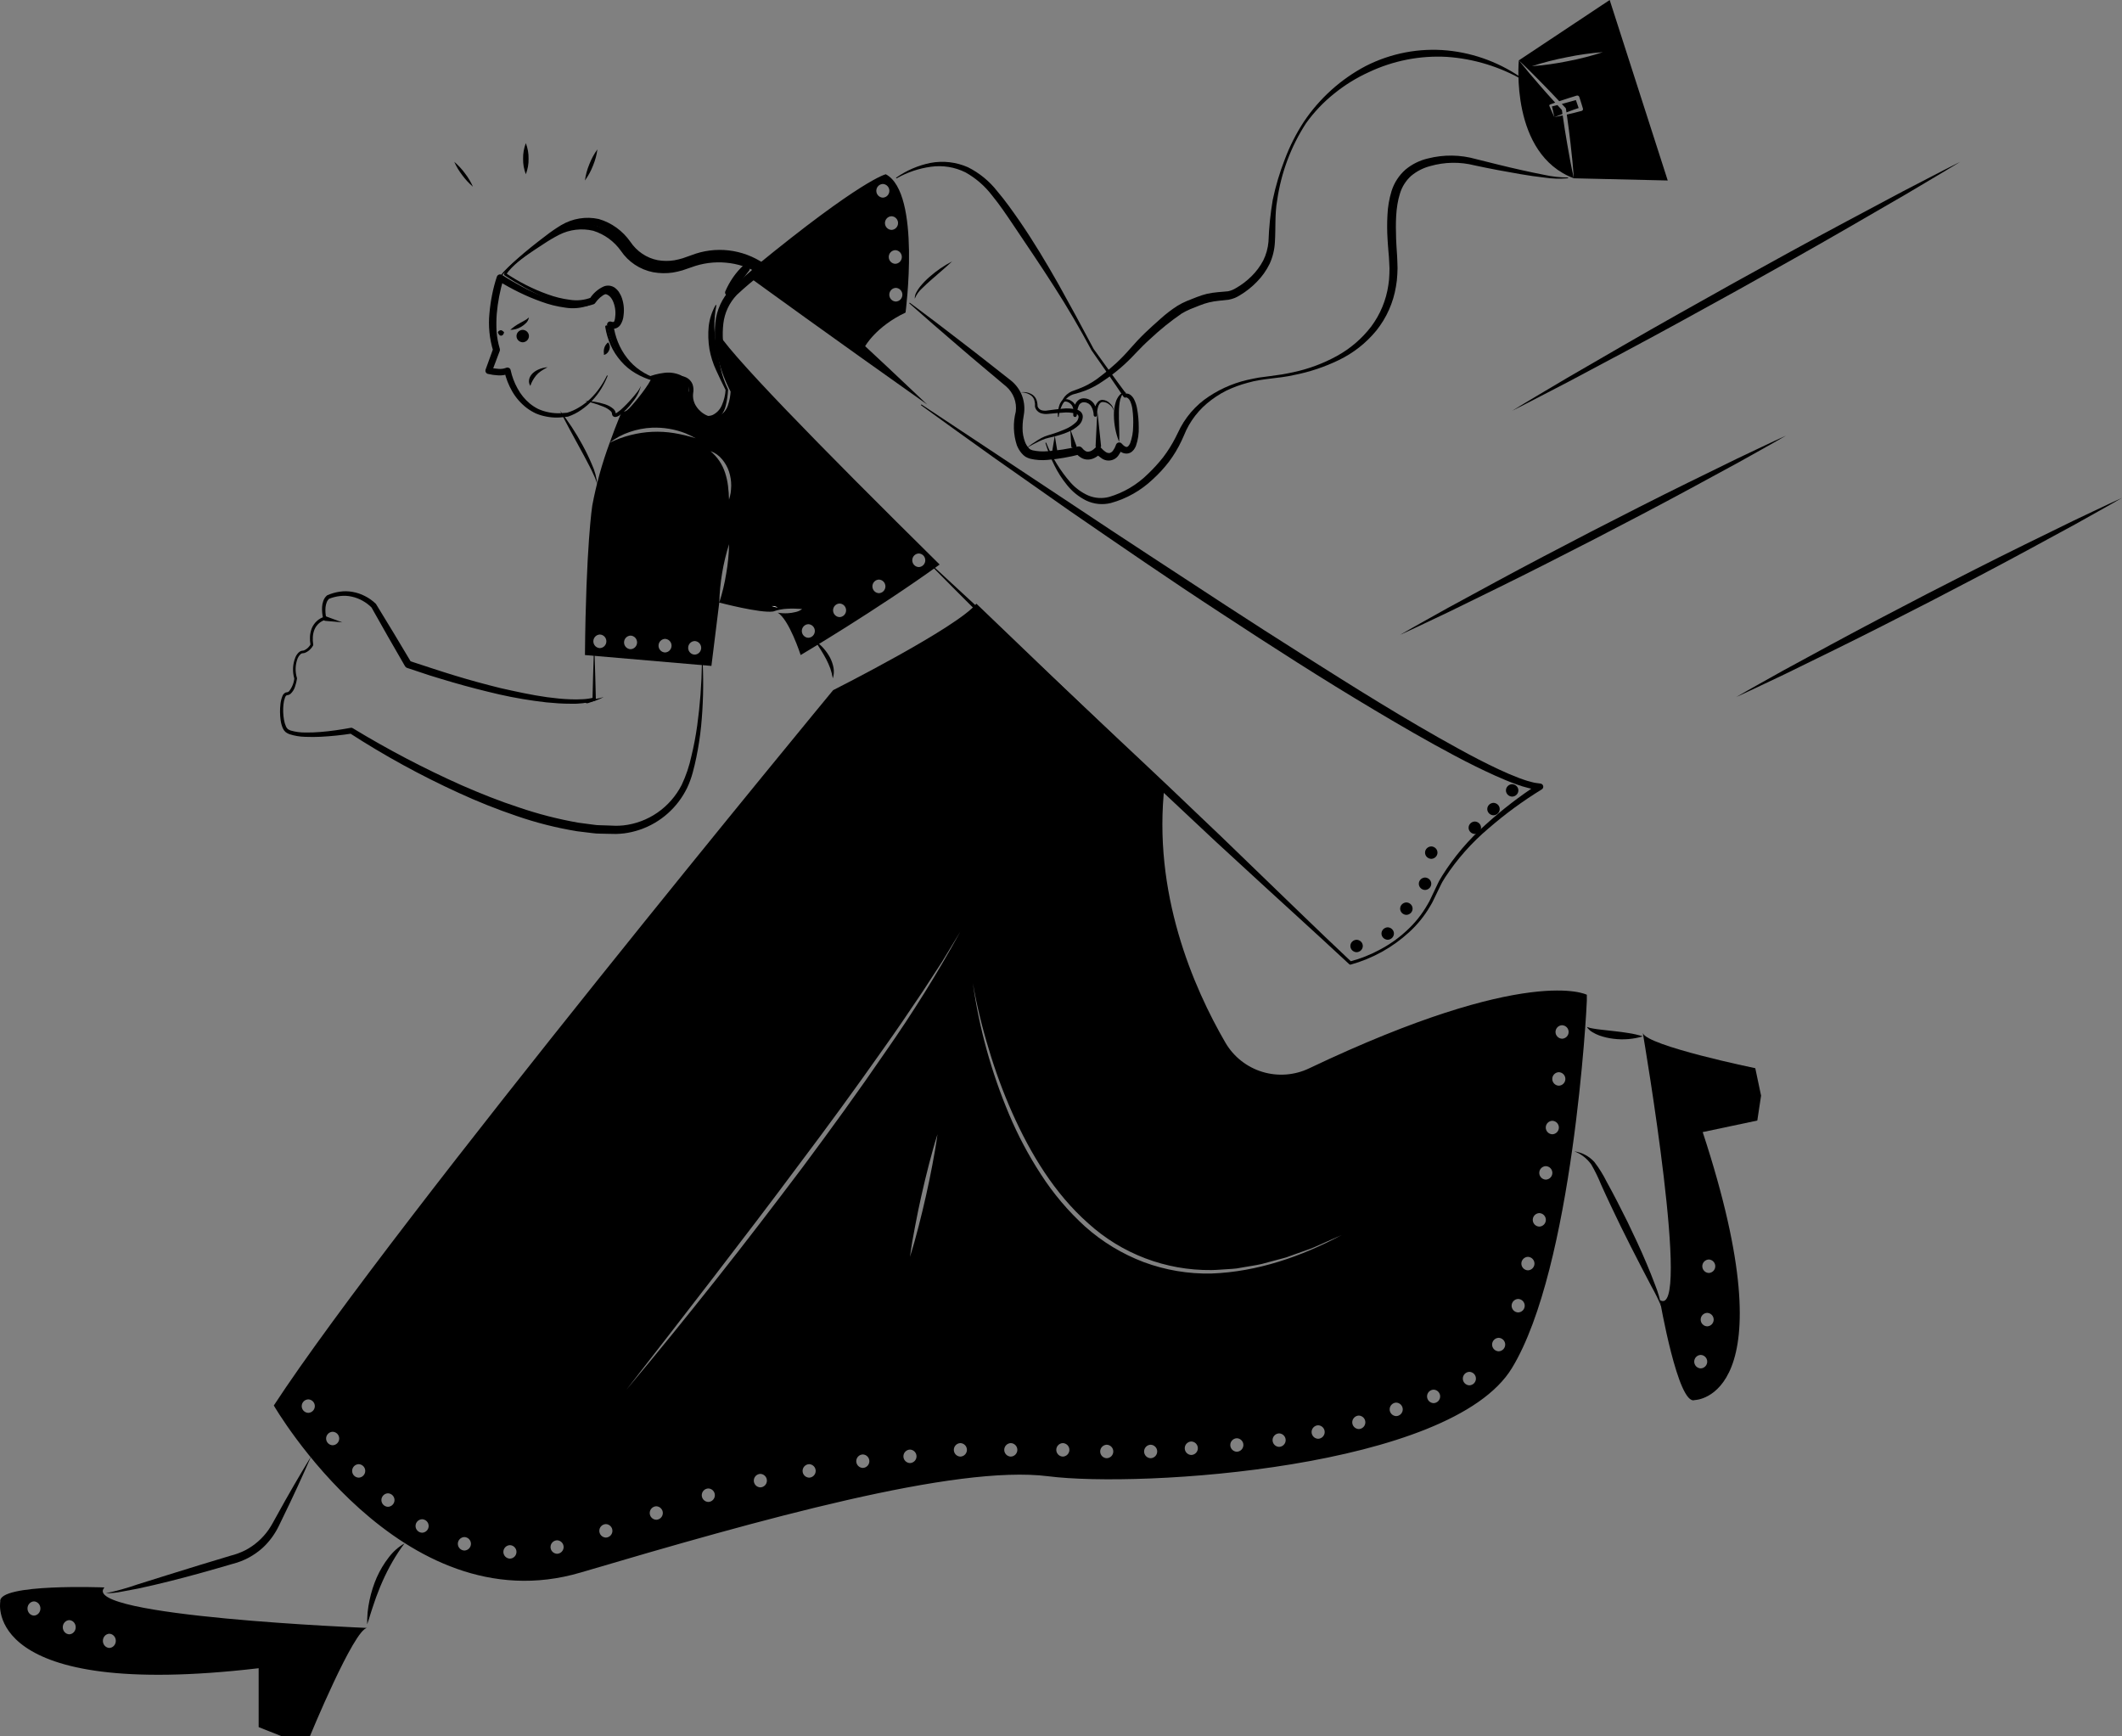 <?xml version="1.0" encoding="UTF-8"?>
<svg width="341px" height="279px" viewBox="0 0 341 279" version="1.1" xmlns="http://www.w3.org/2000/svg" xmlns:xlink="http://www.w3.org/1999/xlink">
    <rect x="0" y="0" width="341" height="279" fill="#808080" stroke="none"/>
    <title>Illustration</title>
    <g id="🧠-Symbols" stroke="none" stroke-width="1" fill="none" fill-rule="evenodd">
        <g id="Cards/Banner/05" transform="translate(-751, -19)">
            <g id="Illustration" transform="translate(751, 19)">
                <path d="M97.641,60.411 C97.354,61.129 97.007,61.821 96.606,62.482 C96.196,63.145 95.722,63.765 95.19,64.334 C94.652,64.904 94.054,65.417 93.407,65.861 C92.753,66.324 92.034,66.689 91.274,66.943 L91.242,66.95 C90.671,66.996 90.104,67.097 89.527,67.094 C88.946,67.1 88.367,67.047 87.797,66.934 C87.22,66.829 86.656,66.661 86.116,66.433 C85.583,66.184 85.077,65.879 84.608,65.524 C83.681,64.805 82.902,63.912 82.316,62.898 C81.731,61.885 81.303,60.79 81.049,59.649 L81.795,60.012 C81.241,60.26 80.633,60.362 80.029,60.31 C79.48,60.284 78.936,60.205 78.402,60.075 C78.335,60.06 78.272,60.031 78.216,59.991 C78.161,59.951 78.114,59.9 78.078,59.842 C78.042,59.784 78.018,59.72 78.007,59.653 C77.996,59.585 77.999,59.516 78.014,59.45 L78.031,59.393 L78.037,59.376 L79.256,56.008 L79.251,56.376 C78.654,54.426 78.45,52.376 78.651,50.348 C78.739,49.35 78.88,48.359 79.076,47.377 C79.271,46.393 79.527,45.421 79.841,44.467 C79.868,44.387 79.912,44.314 79.972,44.253 C80.031,44.193 80.104,44.147 80.184,44.118 C80.264,44.09 80.35,44.08 80.435,44.09 C80.519,44.1 80.599,44.129 80.671,44.174 L80.68,44.18 C81.711,44.851 82.808,45.481 83.906,46.072 C85.008,46.661 86.143,47.187 87.305,47.646 C88.452,48.116 89.647,48.46 90.869,48.674 C92.057,48.925 93.29,48.861 94.446,48.489 L94.313,48.595 C94.87,47.809 95.639,47.196 96.531,46.828 C96.78,46.737 97.047,46.708 97.31,46.743 C97.571,46.777 97.822,46.874 98.039,47.025 C98.244,47.173 98.426,47.351 98.577,47.554 C98.697,47.762 98.833,47.963 98.937,48.178 C99.308,49.048 99.435,50.003 99.303,50.94 C99.271,51.428 99.114,51.9 98.846,52.312 C98.683,52.537 98.442,52.695 98.17,52.753 C97.91,52.791 97.645,52.765 97.398,52.679 L97.665,52.467 C97.95,54.419 98.8,56.245 100.112,57.723 C100.758,58.459 101.525,59.082 102.379,59.566 C103.23,60.052 104.146,60.417 105.1,60.65 L104.963,60.65 C105.812,60.433 106.679,60.295 107.552,60.24 C108.464,60.145 109.385,60.278 110.233,60.626 C110.705,60.845 111.078,61.232 111.278,61.711 C111.447,62.178 111.486,62.683 111.389,63.172 C111.291,63.925 111.474,64.687 111.902,65.315 C112.324,65.957 112.924,66.462 113.629,66.772 C113.949,66.927 114.299,67.009 114.655,67.011 C115.01,67.014 115.362,66.937 115.683,66.785 C116.309,66.406 116.773,65.81 116.987,65.111 C117.24,64.353 117.385,63.563 117.417,62.765 L117.485,63.072 C116.58,61.362 115.886,59.548 115.419,57.671 C114.911,55.775 114.752,53.802 114.952,51.85 C115.162,49.817 116.036,47.908 117.44,46.418 C118.154,45.717 118.84,45.114 119.571,44.483 C119.934,44.173 120.302,43.865 120.688,43.566 C120.879,43.415 121.076,43.268 121.288,43.122 C121.397,43.048 121.497,42.976 121.629,42.902 C121.697,42.864 121.743,42.832 121.829,42.792 C121.92,42.751 122.013,42.713 122.107,42.678 L121.894,43.92 C120.302,42.948 118.505,42.362 116.645,42.205 C114.764,42.034 112.869,42.288 111.101,42.948 L109.659,43.44 C109.155,43.587 108.643,43.704 108.125,43.793 C107.071,43.947 105.998,43.929 104.951,43.738 C102.838,43.32 100.977,42.085 99.775,40.305 C98.688,38.773 97.127,37.639 95.332,37.078 C93.481,36.638 91.534,36.87 89.839,37.732 C88.974,38.18 88.134,38.676 87.324,39.219 C86.495,39.754 85.671,40.299 84.858,40.859 C84.05,41.424 83.244,41.995 82.475,42.61 C82.091,42.918 81.713,43.233 81.351,43.564 C80.983,43.867 80.673,44.234 80.438,44.647 L80.418,44.69 C80.412,44.704 80.4,44.715 80.386,44.721 C80.372,44.727 80.356,44.727 80.341,44.722 C80.327,44.716 80.315,44.706 80.308,44.692 C80.302,44.678 80.301,44.661 80.306,44.647 C80.51,44.175 80.812,43.752 81.193,43.406 C81.539,43.044 81.904,42.705 82.278,42.377 C83.023,41.716 83.804,41.101 84.589,40.492 C86.154,39.248 87.803,38.114 89.524,37.096 C91.364,36.083 93.505,35.758 95.564,36.18 C97.606,36.736 99.399,37.965 100.651,39.666 C101.178,40.42 101.85,41.062 102.627,41.555 C103.404,42.049 104.272,42.385 105.179,42.544 C106.087,42.687 107.013,42.681 107.919,42.527 C108.372,42.424 108.829,42.335 109.272,42.186 L110.638,41.704 C112.596,40.939 114.705,40.638 116.799,40.824 C118.893,41.011 120.915,41.681 122.704,42.78 C122.791,42.835 122.863,42.909 122.913,42.997 C122.965,43.085 122.994,43.183 122.999,43.285 C123.004,43.386 122.985,43.488 122.942,43.58 C122.901,43.673 122.837,43.754 122.757,43.816 L122.492,44.022 C122.478,44.033 122.461,44.041 122.444,44.046 C122.422,44.054 122.371,44.089 122.336,44.108 C122.261,44.147 122.169,44.213 122.082,44.271 C121.907,44.392 121.726,44.526 121.547,44.666 C121.188,44.944 120.832,45.241 120.479,45.541 C119.784,46.14 119.04,46.77 118.407,47.381 C117.195,48.649 116.433,50.278 116.237,52.019 C116.036,53.815 116.162,55.632 116.61,57.383 C117.035,59.164 117.663,60.892 118.479,62.532 L118.494,62.561 C118.537,62.648 118.555,62.744 118.547,62.84 C118.49,63.745 118.303,64.638 117.993,65.492 C117.671,66.429 117.011,67.214 116.141,67.694 C115.685,67.904 115.187,68.008 114.684,67.999 C114.182,67.99 113.688,67.867 113.24,67.64 C112.382,67.231 111.661,66.583 111.166,65.774 C110.653,64.958 110.458,63.983 110.619,63.034 C110.734,62.701 110.727,62.338 110.598,62.01 C110.468,61.682 110.226,61.411 109.913,61.247 C109.178,60.931 108.377,60.8 107.579,60.863 C106.745,60.892 105.915,60.999 105.1,61.182 L105.079,61.186 C105.04,61.195 105.001,61.193 104.963,61.182 C103.972,60.904 103.021,60.499 102.134,59.979 C101.243,59.461 100.445,58.798 99.775,58.018 C99.097,57.248 98.541,56.38 98.124,55.443 C97.704,54.508 97.413,53.52 97.26,52.507 C97.254,52.473 97.258,52.44 97.27,52.408 C97.282,52.377 97.301,52.35 97.327,52.327 C97.352,52.306 97.383,52.291 97.416,52.285 C97.448,52.278 97.483,52.28 97.515,52.29 L97.527,52.294 C97.692,52.373 97.88,52.394 98.059,52.35 C98.237,52.307 98.394,52.203 98.505,52.057 C98.719,51.704 98.841,51.304 98.861,50.892 C98.97,50.038 98.844,49.171 98.498,48.383 C98.156,47.597 97.457,47.012 96.696,47.322 C95.93,47.681 95.279,48.245 94.816,48.952 C94.782,48.998 94.735,49.034 94.682,49.057 C93.43,49.519 92.077,49.644 90.761,49.419 C89.475,49.242 88.212,48.926 86.995,48.477 C85.783,48.046 84.596,47.546 83.442,46.979 C82.283,46.419 81.155,45.796 80.064,45.113 L80.902,44.826 C80.627,45.74 80.4,46.665 80.22,47.602 C80.038,48.54 79.906,49.488 79.826,50.441 C79.756,51.385 79.748,52.334 79.8,53.28 C79.871,54.21 80.043,55.13 80.311,56.024 L80.316,56.043 C80.351,56.157 80.347,56.281 80.305,56.393 L79.04,59.744 L78.675,59.045 C79.135,59.163 79.605,59.236 80.079,59.266 C80.497,59.311 80.921,59.257 81.314,59.108 C81.438,59.046 81.582,59.036 81.713,59.08 C81.845,59.124 81.954,59.219 82.016,59.342 C82.036,59.383 82.051,59.426 82.06,59.471 C82.281,60.501 82.654,61.494 83.167,62.416 C83.663,63.346 84.335,64.171 85.146,64.845 C85.551,65.176 85.991,65.462 86.458,65.7 C86.936,65.92 87.437,66.087 87.952,66.199 C88.47,66.319 89,66.386 89.533,66.398 C90.067,66.419 90.606,66.34 91.145,66.317 L91.114,66.323 C91.819,66.111 92.493,65.806 93.118,65.417 C93.758,65.025 94.355,64.565 94.898,64.046 C95.443,63.522 95.934,62.944 96.364,62.323 C96.802,61.701 97.189,61.044 97.52,60.359 C97.527,60.344 97.54,60.331 97.557,60.324 C97.573,60.318 97.591,60.319 97.607,60.326 C97.622,60.333 97.634,60.347 97.64,60.362 C97.647,60.378 97.647,60.395 97.641,60.411 Z" id="Path" fill="#000000" fill-rule="nonzero"></path>
                <path d="M97.727,55 C97.978,55.336 98.057,55.717 97.952,56.085 C97.905,56.266 97.817,56.441 97.693,56.605 C97.625,56.693 97.541,56.775 97.443,56.85 C97.388,56.891 97.327,56.927 97.26,56.959 C97.226,56.98 97.183,56.993 97.137,56.998 C97.091,57.003 97.044,56.998 97.002,56.985 C97.102,56.918 97.037,56.829 97.041,56.745 C97.037,56.662 97.023,56.575 97.027,56.492 C97.024,56.323 97.043,56.154 97.084,55.988 C97.165,55.627 97.387,55.287 97.727,55 Z" id="Path" fill="#000000" fill-rule="nonzero"></path>
                <path d="M80,53.362 C80.147,53.158 80.33,53.051 80.518,53.06 C80.592,53.071 80.664,53.1 80.734,53.149 C80.808,53.194 80.875,53.276 81,53.362 C80.988,53.465 80.962,53.561 80.924,53.642 C80.886,53.724 80.838,53.788 80.782,53.831 C80.692,53.911 80.59,53.948 80.489,53.939 C80.385,53.93 80.284,53.871 80.198,53.769 C80.112,53.667 80.043,53.526 80,53.362 Z" id="Path" fill="#000000" fill-rule="nonzero"></path>
                <path d="M82,53 C82.467,52.583 82.972,52.228 83.505,51.941 L84.269,51.515 C84.531,51.382 84.777,51.209 85,51 C84.937,51.371 84.761,51.702 84.506,51.93 C84.273,52.162 84.017,52.36 83.743,52.517 C83.202,52.836 82.605,53.001 82,53 Z" id="Path" fill="#000000" fill-rule="nonzero"></path>
                <path d="M84,55 C84.268,54.991 84.522,54.882 84.709,54.695 C84.895,54.509 85,54.259 85,54 C85,53.74 84.895,53.491 84.709,53.304 C84.522,53.118 84.268,53.008 84,53 C83.731,53.008 83.478,53.118 83.291,53.304 C83.104,53.491 83,53.74 83,54 C83,54.259 83.104,54.509 83.291,54.695 C83.478,54.882 83.731,54.991 84,55 Z" id="Path" fill="#000000" fill-rule="nonzero"></path>
                <path d="M85.224,62 C85.035,61.701 84.964,61.381 85.017,61.063 C85.06,60.74 85.209,60.424 85.454,60.134 C85.701,59.838 86.063,59.58 86.509,59.38 C86.942,59.18 87.455,59.049 88,59 C87.617,59.197 87.258,59.409 86.924,59.634 C86.614,59.848 86.351,60.083 86.143,60.336 C85.718,60.865 85.41,61.425 85.224,62 Z" id="Path" fill="#000000" fill-rule="nonzero"></path>
                <path d="M73,26 C73.652,26.56 74.23,27.185 74.725,27.863 C75.24,28.529 75.667,29.246 76,30 C75.348,29.441 74.769,28.815 74.275,28.137 C73.762,27.471 73.334,26.754 73,26 Z" id="Path" fill="#000000" fill-rule="nonzero"></path>
                <path d="M84.5,23 C84.81,23.819 84.958,24.658 84.94,25.5 C84.96,26.342 84.812,27.181 84.5,28 C84.188,27.181 84.04,26.342 84.06,25.5 C84.042,24.658 84.19,23.819 84.5,23 Z" id="Path" fill="#000000" fill-rule="nonzero"></path>
                <path d="M94,29 C94.115,28.114 94.349,27.244 94.698,26.407 C95.02,25.561 95.458,24.753 96,24 C95.886,24.886 95.652,25.756 95.302,26.593 C94.978,27.438 94.541,28.246 94,29 Z" id="Path" fill="#000000" fill-rule="nonzero"></path>
                <path d="M94,64.398 C95.068,64.435 96.124,64.614 97.134,64.93 C97.679,65.087 98.176,65.356 98.587,65.717 C98.705,65.822 98.796,65.948 98.858,66.088 C98.892,66.163 98.916,66.241 98.93,66.321 L98.951,66.484 C98.954,66.507 98.966,66.493 98.92,66.464 C98.906,66.452 98.887,66.445 98.868,66.445 C98.872,66.439 98.864,66.445 98.875,66.442 C98.962,66.414 99.045,66.375 99.119,66.326 C99.523,66.057 99.895,65.749 100.228,65.409 C100.587,65.072 100.918,64.708 101.254,64.348 C101.584,63.983 101.906,63.61 102.209,63.225 C102.531,62.85 102.797,62.438 103,62 C102.753,62.948 102.289,63.838 101.641,64.613 C101.048,65.443 100.312,66.181 99.462,66.797 C99.321,66.886 99.165,66.95 98.999,66.989 C98.936,66.999 98.873,67.002 98.81,66.999 C98.727,66.99 98.646,66.963 98.575,66.922 C98.46,66.843 98.383,66.726 98.358,66.597 L98.34,66.464 L98.335,66.403 C98.328,66.365 98.318,66.327 98.302,66.291 C98.266,66.207 98.212,66.131 98.144,66.066 C97.804,65.752 97.398,65.504 96.951,65.337 C95.992,64.96 95.007,64.647 94,64.398 Z" id="Path" fill="#000000" fill-rule="nonzero"></path>
                <path d="M90,66 C91.33,67.69 92.537,69.532 93.607,71.505 C94.149,72.49 94.645,73.514 95.094,74.574 C95.585,75.618 95.894,76.786 96,78 C95.873,77.428 95.684,76.882 95.438,76.378 C95.22,75.86 94.96,75.367 94.713,74.868 C94.208,73.876 93.674,72.902 93.143,71.929 C92.083,69.974 90.998,68.04 90,66 Z" id="Path" fill="#000000" fill-rule="nonzero"></path>
                <path d="M117,49 C116.493,49.935 116.154,50.95 116,52 C116.074,51.098 116.286,50.213 116.628,49.374 L117,49 Z" id="Path" fill="#000000" fill-rule="nonzero"></path>
                <path d="M139.026,55.628 C139.026,55.628 140.767,52.464 145.518,50.224 C145.518,50.224 148.057,31.039 142.348,28 C142.348,28 138.511,28.798 121.342,42.872 L120,44.249 C121.98,45.684 133.535,54.068 149,65 C144.524,60.768 140.405,56.88 139.026,55.628 Z M143.959,48.452 C143.676,48.442 143.409,48.322 143.212,48.117 C143.016,47.912 142.906,47.638 142.906,47.353 C142.906,47.068 143.016,46.794 143.212,46.589 C143.409,46.384 143.676,46.264 143.959,46.254 C144.241,46.264 144.508,46.384 144.705,46.589 C144.902,46.794 145.011,47.068 145.011,47.353 C145.011,47.638 144.902,47.912 144.705,48.117 C144.508,48.322 144.241,48.442 143.959,48.452 Z M143.872,42.389 C143.589,42.379 143.322,42.259 143.125,42.054 C142.929,41.849 142.819,41.575 142.819,41.29 C142.819,41.005 142.929,40.731 143.125,40.526 C143.322,40.321 143.589,40.201 143.872,40.192 C144.154,40.201 144.421,40.321 144.618,40.526 C144.814,40.731 144.924,41.005 144.924,41.29 C144.924,41.575 144.814,41.849 144.618,42.054 C144.421,42.259 144.154,42.379 143.872,42.389 Z M143.263,36.94 C142.98,36.931 142.712,36.812 142.516,36.607 C142.32,36.402 142.209,36.128 142.209,35.842 C142.209,35.557 142.32,35.283 142.516,35.078 C142.712,34.873 142.98,34.753 143.263,34.744 C143.544,34.753 143.812,34.873 144.008,35.078 C144.205,35.283 144.315,35.557 144.315,35.842 C144.315,36.128 144.205,36.402 144.008,36.607 C143.812,36.812 143.544,36.931 143.263,36.94 Z M141.87,29.559 C142.152,29.57 142.419,29.69 142.614,29.895 C142.81,30.1 142.919,30.374 142.919,30.658 C142.919,30.943 142.81,31.216 142.614,31.421 C142.419,31.626 142.152,31.746 141.87,31.757 C141.587,31.746 141.321,31.626 141.125,31.421 C140.929,31.216 140.82,30.943 140.82,30.658 C140.82,30.374 140.929,30.1 141.125,29.895 C141.321,29.69 141.587,29.57 141.869,29.559 L141.87,29.559 Z" id="Shape" fill="#000000" fill-rule="nonzero"></path>
                <path d="M115.145,53 C115.13,57.799 117.634,62.424 117.634,62.424 C117.1,70.536 109.951,66.662 110.665,62.722 C111.315,59.11 105.745,60.268 104.822,60.486 C104.374,61.79 102.051,64.652 101.099,65.62 C100.075,66.654 100.089,65.729 100.089,65.729 C100.089,65.729 99.1,67.994 97.975,71.141 C98.935,70.381 100.019,69.797 101.178,69.414 C102.339,69.01 103.551,68.777 104.778,68.723 C106.617,68.65 108.451,68.957 110.167,69.626 C110.73,69.859 111.271,70.143 111.805,70.42 C110.666,70.063 109.504,69.785 108.328,69.589 C105.996,69.21 103.611,69.319 101.323,69.91 C100.166,70.199 99.044,70.612 97.975,71.141 C96.76,74.419 95.823,77.796 95.176,81.234 C95.176,81.234 94.159,87.752 94,105.252 L114.322,107 L115.585,96.819 C115.673,93.633 116.202,90.476 117.158,87.439 C117.131,89.032 116.976,90.619 116.696,92.187 C116.446,93.758 116.075,95.307 115.585,96.819 C115.585,96.819 122.2,98.567 124.25,98.254 C124.994,97.987 125.776,97.837 126.565,97.81 C126.955,97.788 127.337,97.78 127.726,97.795 C128.109,97.795 128.491,97.846 128.903,97.853 C128.575,98.108 128.192,98.28 127.784,98.355 C127.398,98.45 127.005,98.508 126.608,98.531 C126.063,98.563 125.517,98.534 124.978,98.443 C126.825,99.557 128.665,105.252 128.665,105.252 C128.665,105.252 140.957,97.962 151,90.709 C132.012,71.971 116.141,55.767 115.145,53 Z M96.395,104.137 C96.114,104.128 95.848,104.01 95.653,103.806 C95.457,103.602 95.349,103.329 95.349,103.046 C95.349,102.762 95.457,102.489 95.653,102.286 C95.848,102.082 96.114,101.963 96.395,101.953 C96.676,101.963 96.942,102.082 97.138,102.286 C97.333,102.489 97.442,102.762 97.442,103.046 C97.442,103.329 97.333,103.602 97.138,103.806 C96.942,104.01 96.676,104.128 96.395,104.137 Z M101.33,104.313 C101.049,104.303 100.783,104.184 100.588,103.98 C100.392,103.776 100.283,103.504 100.283,103.22 C100.283,102.936 100.392,102.664 100.588,102.46 C100.783,102.256 101.049,102.137 101.33,102.128 C101.61,102.137 101.876,102.256 102.072,102.46 C102.268,102.664 102.377,102.936 102.377,103.22 C102.377,103.504 102.268,103.776 102.072,103.98 C101.876,104.184 101.61,104.303 101.33,104.313 Z M106.87,104.837 C106.59,104.828 106.323,104.709 106.128,104.505 C105.932,104.301 105.824,104.028 105.824,103.745 C105.824,103.461 105.932,103.189 106.128,102.985 C106.323,102.781 106.59,102.662 106.87,102.652 C107.151,102.662 107.417,102.781 107.613,102.985 C107.808,103.189 107.918,103.461 107.918,103.745 C107.918,104.028 107.808,104.301 107.613,104.505 C107.417,104.709 107.151,104.828 106.87,104.837 Z M111.631,105.186 C111.351,105.177 111.085,105.058 110.89,104.854 C110.694,104.65 110.585,104.378 110.585,104.094 C110.585,103.811 110.694,103.538 110.89,103.335 C111.085,103.131 111.351,103.011 111.631,103.002 C111.912,103.011 112.179,103.131 112.374,103.335 C112.569,103.538 112.679,103.811 112.679,104.094 C112.679,104.378 112.569,104.65 112.374,104.854 C112.179,105.058 111.912,105.177 111.631,105.186 Z M117.418,79.181 C117.35,79.552 117.263,79.919 117.158,80.28 C117.122,79.901 117.115,79.53 117.1,79.166 C117.049,78.802 117.035,78.438 116.992,78.081 C116.905,77.371 116.751,76.671 116.53,75.991 C116.092,74.619 115.274,73.404 114.171,72.488 C114.892,72.739 115.53,73.185 116.018,73.777 C116.522,74.363 116.907,75.043 117.151,75.779 C117.389,76.51 117.508,77.275 117.504,78.044 C117.504,78.43 117.453,78.809 117.418,79.181 L117.418,79.181 Z M129.898,102.477 C129.618,102.468 129.351,102.349 129.156,102.145 C128.96,101.941 128.851,101.668 128.851,101.385 C128.851,101.101 128.96,100.829 129.156,100.625 C129.351,100.422 129.618,100.302 129.898,100.293 C130.179,100.302 130.445,100.422 130.64,100.626 C130.836,100.829 130.944,101.101 130.944,101.385 C130.944,101.668 130.836,101.941 130.64,102.145 C130.445,102.349 130.179,102.468 129.898,102.477 L129.898,102.477 Z M134.919,99.157 C134.638,99.148 134.372,99.028 134.177,98.824 C133.981,98.62 133.872,98.348 133.872,98.064 C133.872,97.78 133.981,97.508 134.177,97.304 C134.372,97.101 134.638,96.981 134.919,96.972 C135.2,96.981 135.466,97.101 135.662,97.304 C135.857,97.508 135.966,97.78 135.966,98.064 C135.966,98.348 135.857,98.62 135.662,98.824 C135.466,99.028 135.2,99.147 134.919,99.157 L134.919,99.157 Z M141.239,95.311 C140.958,95.302 140.692,95.183 140.497,94.979 C140.301,94.776 140.192,94.502 140.192,94.219 C140.192,93.936 140.301,93.663 140.497,93.459 C140.692,93.255 140.958,93.136 141.239,93.127 C141.519,93.136 141.786,93.255 141.981,93.459 C142.176,93.663 142.286,93.936 142.286,94.219 C142.286,94.502 142.176,94.775 141.981,94.979 C141.786,95.183 141.519,95.302 141.239,95.311 L141.239,95.311 Z M147.645,91.117 C147.364,91.107 147.098,90.988 146.903,90.784 C146.708,90.58 146.598,90.308 146.598,90.024 C146.598,89.74 146.708,89.468 146.903,89.264 C147.098,89.06 147.364,88.941 147.645,88.932 C147.926,88.941 148.192,89.06 148.387,89.264 C148.583,89.468 148.692,89.74 148.692,90.024 C148.692,90.308 148.583,90.58 148.387,90.784 C148.192,90.988 147.926,91.107 147.645,91.117 L147.645,91.117 Z" id="Shape" fill="#000000" fill-rule="nonzero"></path>
                <path d="M144.029,28.534 C145.678,27.381 147.546,26.578 149.518,26.177 C151.552,25.794 153.655,26.036 155.549,26.872 C157.386,27.792 158.997,29.111 160.261,30.732 C161.569,32.266 162.711,33.898 163.844,35.525 C166.091,38.793 168.13,42.199 170.081,45.647 C172.015,49.106 173.905,52.584 175.753,56.083 L175.739,56.061 L178.385,59.737 C179.259,60.968 180.172,62.172 181.066,63.389 L180.696,63.277 C180.865,63.226 181.044,63.217 181.217,63.251 C181.39,63.286 181.552,63.363 181.689,63.475 C181.915,63.658 182.101,63.886 182.233,64.145 C182.466,64.609 182.63,65.105 182.72,65.616 C182.901,66.594 182.992,67.587 182.992,68.58 C183.037,69.612 182.888,70.643 182.551,71.619 C182.501,71.755 182.438,71.884 182.361,72.007 C182.287,72.146 182.194,72.274 182.084,72.387 C181.963,72.53 181.814,72.647 181.647,72.732 C181.48,72.817 181.298,72.867 181.111,72.88 C180.753,72.895 180.401,72.796 180.103,72.6 C179.862,72.436 179.64,72.246 179.442,72.034 L180.394,71.812 C180.27,72.25 180.076,72.664 179.819,73.04 C179.684,73.272 179.501,73.475 179.282,73.633 C179.063,73.792 178.814,73.902 178.55,73.958 C178.286,74.014 178.013,74.014 177.749,73.958 C177.485,73.903 177.236,73.792 177.017,73.634 C176.825,73.503 176.642,73.365 176.47,73.223 L176.008,72.769 L176.94,72.752 C176.693,73.036 176.404,73.278 176.082,73.471 C175.738,73.684 175.347,73.811 174.943,73.842 C174.512,73.87 174.083,73.763 173.715,73.536 C173.388,73.335 173.099,73.078 172.862,72.776 L173.534,73.006 C171.838,73.446 170.108,73.744 168.362,73.895 C167.431,73.988 166.491,73.928 165.579,73.715 C165.314,73.643 165.058,73.539 164.818,73.404 C164.575,73.248 164.358,73.055 164.174,72.832 C163.848,72.447 163.588,72.011 163.405,71.541 C162.832,69.794 162.772,67.919 163.232,66.139 C163.327,65.395 163.237,64.638 162.972,63.936 C162.705,63.234 162.271,62.608 161.708,62.112 C159.112,59.918 156.465,57.733 153.884,55.497 C151.284,53.276 148.704,51.031 146.144,48.762 C146.131,48.751 146.123,48.735 146.122,48.719 C146.121,48.701 146.126,48.685 146.137,48.671 C146.147,48.658 146.163,48.65 146.179,48.647 C146.197,48.645 146.214,48.65 146.228,48.66 C148.977,50.695 151.703,52.761 154.404,54.856 C157.128,56.932 159.789,59.052 162.494,61.174 C163.243,61.783 163.827,62.569 164.193,63.463 C164.551,64.363 164.682,65.337 164.577,66.3 L164.388,67.568 C164.344,67.966 164.322,68.365 164.322,68.764 C164.311,69.53 164.445,70.29 164.715,71.006 C164.839,71.336 165.019,71.641 165.245,71.911 C165.333,72.02 165.433,72.116 165.546,72.197 C165.681,72.267 165.823,72.323 165.97,72.362 C166.728,72.523 167.505,72.572 168.277,72.505 C169.941,72.39 171.592,72.137 173.213,71.747 C173.333,71.719 173.46,71.725 173.577,71.764 C173.694,71.803 173.798,71.874 173.878,71.969 L173.885,71.977 C174.02,72.155 174.184,72.31 174.371,72.434 C174.518,72.537 174.696,72.588 174.875,72.578 C175.079,72.564 175.276,72.501 175.45,72.395 C175.651,72.278 175.834,72.132 175.994,71.962 C176.107,71.836 176.266,71.761 176.434,71.752 C176.604,71.744 176.769,71.803 176.894,71.917 C176.904,71.925 176.916,71.937 176.925,71.945 L177.285,72.313 C177.409,72.417 177.535,72.515 177.658,72.607 C177.848,72.745 178.08,72.811 178.314,72.793 C178.551,72.726 178.753,72.574 178.884,72.366 C179.072,72.106 179.219,71.818 179.32,71.513 L179.335,71.467 C179.365,71.375 179.42,71.292 179.493,71.228 C179.567,71.164 179.656,71.12 179.752,71.102 C179.848,71.084 179.946,71.093 180.038,71.126 C180.13,71.159 180.211,71.216 180.272,71.291 C180.534,71.608 180.88,71.838 181.048,71.814 C181.198,71.852 181.451,71.587 181.614,71.213 C181.923,70.364 182.086,69.468 182.093,68.563 C182.139,67.625 182.1,66.684 181.975,65.753 C181.921,65.308 181.801,64.873 181.618,64.463 C181.457,64.077 181.108,63.811 180.922,63.866 L180.891,63.876 C180.829,63.894 180.762,63.891 180.701,63.87 C180.64,63.848 180.588,63.807 180.551,63.754 C179.701,62.506 178.868,61.245 177.998,60.011 L175.409,56.294 L175.396,56.273 C173.529,52.791 171.539,49.375 169.4,46.056 C167.279,42.725 165.056,39.468 162.86,36.193 C161.758,34.562 160.668,32.922 159.436,31.423 C158.279,29.9 156.82,28.631 155.152,27.697 C153.438,26.844 151.507,26.529 149.611,26.792 C147.672,27.054 145.8,27.684 144.098,28.647 C144.083,28.655 144.065,28.657 144.049,28.653 C144.032,28.648 144.018,28.638 144.01,28.623 C144.001,28.609 143.998,28.591 144.002,28.575 C144.005,28.558 144.014,28.544 144.029,28.534 L144.029,28.534 Z" id="Path" fill="#000000" fill-rule="nonzero"></path>
                <path d="M153,42 C151.944,43.001 150.836,43.915 149.765,44.862 C149.23,45.334 148.693,45.807 148.197,46.308 C147.665,46.776 147.255,47.355 147.001,48 C146.989,47.637 147.078,47.277 147.262,46.958 C147.431,46.636 147.633,46.329 147.865,46.044 C148.324,45.48 148.833,44.956 149.387,44.477 C150.479,43.513 151.693,42.681 153,42 Z" id="Path" fill="#000000" fill-rule="nonzero"></path>
                <path d="M124.984,97.626 C124.655,97.573 124.331,97.492 124.016,97.384 C124.357,97.344 124.701,97.43 124.984,97.626 Z" id="Path" fill="#FFFFFF" fill-rule="nonzero"></path>
                <path d="M95.549,105.095 C95.639,107.513 95.687,109.931 95.753,112.349 L95.753,112.363 C95.755,112.416 95.739,112.468 95.709,112.511 C95.679,112.554 95.636,112.586 95.586,112.603 C94.315,112.965 92.996,113.123 91.678,113.073 C90.381,113.082 89.095,112.977 87.812,112.856 C85.255,112.57 82.715,112.142 80.204,111.574 C77.702,110.993 75.213,110.354 72.748,109.637 C71.52,109.264 70.282,108.92 69.061,108.526 L65.407,107.314 C65.277,107.27 65.165,107.18 65.095,107.06 L65.092,107.055 C63.252,103.906 61.455,100.73 59.667,97.55 L59.727,97.63 C59.291,97.193 58.797,96.82 58.259,96.522 C57.715,96.217 57.129,95.995 56.52,95.865 C55.912,95.728 55.285,95.695 54.667,95.768 C54.041,95.837 53.427,95.992 52.841,96.226 L52.895,96.197 C52.719,96.359 52.583,96.561 52.499,96.786 C52.398,97.041 52.335,97.31 52.311,97.583 C52.261,98.158 52.303,98.737 52.437,99.298 C52.452,99.363 52.44,99.432 52.405,99.489 C52.371,99.547 52.317,99.588 52.252,99.607 L52.243,99.609 C51.869,99.716 51.523,99.909 51.233,100.172 C50.937,100.438 50.702,100.766 50.542,101.134 C50.389,101.513 50.298,101.914 50.272,102.323 C50.258,102.53 50.27,102.74 50.267,102.949 L50.334,103.577 L50.337,103.602 C50.341,103.645 50.331,103.689 50.307,103.725 C50.009,104.275 49.527,104.699 48.947,104.919 C48.866,104.942 48.782,104.955 48.698,104.958 C48.596,104.962 48.595,104.974 48.537,104.976 C48.434,105.013 48.341,105.071 48.262,105.146 C48.078,105.323 47.934,105.537 47.836,105.773 C47.438,106.787 47.398,107.909 47.722,108.95 C47.731,108.981 47.733,109.012 47.728,109.043 C47.662,109.472 47.558,109.894 47.417,110.304 C47.285,110.747 47.041,111.148 46.709,111.466 C46.607,111.551 46.491,111.617 46.367,111.66 C46.246,111.69 46.048,111.711 46.063,111.711 C45.944,111.79 45.855,111.907 45.81,112.044 C45.672,112.413 45.584,112.8 45.55,113.193 C45.466,114.003 45.493,114.822 45.631,115.625 C45.691,116.013 45.803,116.39 45.963,116.747 C46.032,116.899 46.13,117.034 46.252,117.145 C46.395,117.246 46.551,117.325 46.715,117.381 C47.478,117.599 48.268,117.706 49.061,117.698 C49.871,117.716 50.687,117.676 51.502,117.613 C53.132,117.483 54.756,117.24 56.37,116.944 C56.476,116.924 56.585,116.945 56.678,117.002 L56.696,117.012 C62.345,120.443 68.202,123.51 74.231,126.195 C77.252,127.511 80.311,128.737 83.432,129.752 C86.53,130.807 89.704,131.621 92.925,132.187 L95.342,132.507 C95.743,132.57 96.147,132.601 96.552,132.6 L97.764,132.639 L98.977,132.685 C99.378,132.691 99.764,132.652 100.157,132.626 C102.128,132.411 104.015,131.705 105.653,130.571 C107.289,129.438 108.624,127.912 109.539,126.129 C110.239,124.65 110.765,123.094 111.107,121.492 C111.499,119.875 111.809,118.24 112.037,116.592 C112.494,113.28 112.748,109.942 112.795,106.598 C112.796,106.581 112.803,106.564 112.815,106.552 C112.827,106.54 112.843,106.533 112.86,106.533 C112.877,106.533 112.894,106.539 112.907,106.551 C112.919,106.563 112.927,106.58 112.927,106.597 C113.08,109.957 112.993,113.324 112.668,116.672 C112.498,118.352 112.242,120.022 111.904,121.676 C111.735,122.505 111.539,123.328 111.315,124.147 C111.092,124.984 110.795,125.799 110.426,126.582 C109.661,128.156 108.596,129.561 107.293,130.716 C105.99,131.871 104.475,132.753 102.834,133.311 C102.011,133.593 101.164,133.791 100.302,133.905 C99.874,133.945 99.433,133.996 99.009,134 L97.743,133.977 L96.477,133.949 C96.056,133.952 95.634,133.924 95.217,133.865 L92.714,133.56 C89.412,133.019 86.16,132.196 82.995,131.1 C79.838,130.03 76.738,128.793 73.708,127.396 C67.65,124.633 61.797,121.427 56.197,117.804 L56.522,117.871 C54.874,118.126 53.214,118.297 51.549,118.384 C50.714,118.42 49.877,118.434 49.036,118.393 C48.175,118.375 47.32,118.23 46.5,117.963 C46.275,117.879 46.063,117.76 45.873,117.611 C45.688,117.441 45.541,117.232 45.442,117 C45.269,116.589 45.152,116.156 45.095,115.714 C44.978,114.859 44.969,113.993 45.069,113.136 C45.113,112.694 45.217,112.261 45.381,111.848 C45.428,111.719 45.5,111.599 45.593,111.499 C45.687,111.398 45.798,111.317 45.924,111.262 L46.231,111.214 C46.301,111.188 46.366,111.15 46.425,111.102 C46.919,110.499 47.224,109.76 47.301,108.98 L47.307,109.072 C46.966,107.931 47.025,106.706 47.475,105.605 C47.597,105.32 47.772,105.061 47.99,104.844 C48.114,104.724 48.262,104.633 48.424,104.577 C48.643,104.53 48.733,104.551 48.84,104.511 C49.305,104.312 49.69,103.955 49.927,103.502 L49.9,103.65 L49.82,102.978 C49.818,102.751 49.802,102.524 49.815,102.295 C49.838,101.832 49.936,101.375 50.104,100.944 C50.287,100.507 50.56,100.117 50.905,99.797 C51.255,99.471 51.675,99.233 52.132,99.101 L51.937,99.413 C51.787,98.798 51.726,98.166 51.756,97.534 C51.773,97.204 51.838,96.879 51.949,96.569 C52.064,96.223 52.27,95.914 52.544,95.676 C52.556,95.666 52.57,95.658 52.584,95.652 L52.598,95.647 C53.232,95.365 53.899,95.172 54.583,95.071 C55.274,94.966 55.978,94.978 56.666,95.106 C57.356,95.227 58.023,95.452 58.647,95.775 C59.281,96.096 59.865,96.509 60.382,97.002 C60.399,97.018 60.413,97.036 60.426,97.056 L60.441,97.082 C62.347,100.192 64.244,103.307 66.097,106.449 L65.782,106.191 C68.207,106.984 70.625,107.797 73.064,108.539 C75.502,109.285 77.961,109.953 80.432,110.563 C82.913,111.12 85.397,111.671 87.909,112.023 C89.165,112.185 90.427,112.33 91.687,112.364 C92.318,112.394 92.948,112.384 93.572,112.351 C94.181,112.331 94.787,112.246 95.378,112.097 L95.212,112.349 C95.278,109.931 95.325,107.513 95.416,105.095 C95.417,105.077 95.425,105.062 95.437,105.049 C95.449,105.037 95.465,105.031 95.482,105.031 C95.499,105.031 95.516,105.037 95.528,105.049 C95.54,105.062 95.548,105.077 95.548,105.095 L95.549,105.095 Z" id="Path" fill="#000000" fill-rule="nonzero"></path>
                <path d="M52.313,99.011 L55,100 L52.238,99.756 C52.205,99.753 52.172,99.74 52.143,99.718 C52.112,99.696 52.086,99.667 52.064,99.63 C52.042,99.592 52.025,99.549 52.014,99.502 C52.003,99.455 51.998,99.405 52,99.356 C52.003,99.307 52.011,99.258 52.025,99.213 C52.04,99.169 52.06,99.128 52.085,99.096 C52.11,99.062 52.139,99.037 52.17,99.021 C52.201,99.005 52.235,98.998 52.268,99.001 C52.283,99.002 52.299,99.005 52.313,99.011 Z" id="Path" fill="#000000" fill-rule="nonzero"></path>
                <path d="M210.385,171.656 C208.034,172.783 205.342,172.985 202.848,172.223 C200.353,171.461 198.238,169.789 196.927,167.543 C191.788,158.694 185.146,143.44 187.163,126.025 L156.901,97 C153.924,100.788 133.882,110.894 133.882,110.894 C133.882,110.894 63.186,196.467 44,225.832 C44,225.832 64.442,261.198 93.297,252.674 C122.152,244.15 153.54,235.31 168.442,237.203 C183.346,239.098 233.128,235.939 242.957,219.832 C252.786,203.732 255,161.73 255,160.783 L255,159.836 C255,159.836 245.621,154.892 210.385,171.656 Z M49.539,227.017 C49.257,227.008 48.989,226.89 48.792,226.688 C48.595,226.485 48.485,226.215 48.485,225.933 C48.485,225.652 48.595,225.381 48.792,225.179 C48.989,224.976 49.257,224.858 49.539,224.849 C49.821,224.858 50.089,224.976 50.286,225.179 C50.482,225.381 50.592,225.652 50.592,225.933 C50.592,226.214 50.482,226.485 50.286,226.687 C50.089,226.889 49.821,227.008 49.539,227.017 L49.539,227.017 Z M53.459,232.222 C53.176,232.213 52.909,232.095 52.711,231.893 C52.515,231.69 52.405,231.419 52.405,231.138 C52.405,230.857 52.515,230.586 52.711,230.384 C52.909,230.182 53.176,230.063 53.459,230.054 C53.741,230.063 54.009,230.182 54.206,230.384 C54.402,230.586 54.512,230.857 54.512,231.138 C54.512,231.419 54.402,231.69 54.206,231.892 C54.009,232.095 53.741,232.213 53.459,232.222 L53.459,232.222 Z M57.64,237.427 C57.357,237.418 57.09,237.3 56.893,237.098 C56.697,236.896 56.586,236.624 56.586,236.344 C56.586,236.062 56.697,235.791 56.893,235.589 C57.09,235.387 57.357,235.268 57.64,235.259 C57.922,235.269 58.19,235.387 58.387,235.589 C58.582,235.791 58.693,236.062 58.693,236.344 C58.693,236.624 58.582,236.895 58.387,237.097 C58.19,237.3 57.922,237.418 57.64,237.427 L57.64,237.427 Z M62.344,242.112 C62.061,242.103 61.793,241.985 61.597,241.782 C61.4,241.58 61.291,241.31 61.291,241.028 C61.291,240.746 61.4,240.476 61.597,240.273 C61.793,240.071 62.061,239.953 62.344,239.943 C62.627,239.953 62.894,240.071 63.09,240.273 C63.287,240.476 63.397,240.746 63.397,241.028 C63.397,241.309 63.287,241.579 63.09,241.782 C62.894,241.984 62.627,242.103 62.344,242.112 L62.344,242.112 Z M67.832,246.276 C67.55,246.267 67.282,246.149 67.084,245.946 C66.888,245.744 66.778,245.473 66.778,245.192 C66.778,244.91 66.888,244.64 67.084,244.437 C67.282,244.235 67.55,244.117 67.832,244.107 C68.114,244.117 68.382,244.236 68.579,244.438 C68.774,244.64 68.885,244.91 68.885,245.192 C68.885,245.473 68.774,245.744 68.579,245.946 C68.382,246.149 68.114,246.267 67.832,246.276 L67.832,246.276 Z M74.627,249.139 C74.344,249.13 74.076,249.011 73.879,248.809 C73.683,248.607 73.573,248.336 73.573,248.055 C73.573,247.773 73.683,247.502 73.879,247.3 C74.076,247.098 74.344,246.979 74.627,246.97 C74.909,246.979 75.176,247.098 75.373,247.3 C75.569,247.503 75.68,247.773 75.68,248.055 C75.68,248.336 75.569,248.606 75.373,248.809 C75.176,249.011 74.909,249.13 74.627,249.139 L74.627,249.139 Z M81.944,250.44 C81.661,250.431 81.393,250.312 81.197,250.11 C81,249.908 80.89,249.637 80.89,249.356 C80.89,249.075 81,248.803 81.197,248.602 C81.393,248.399 81.661,248.281 81.944,248.272 C82.226,248.281 82.493,248.399 82.69,248.602 C82.886,248.804 82.996,249.075 82.996,249.355 C82.996,249.637 82.886,249.907 82.69,250.11 C82.493,250.312 82.226,250.43 81.944,250.44 L81.944,250.44 Z M89.522,249.659 C89.24,249.65 88.972,249.532 88.775,249.329 C88.578,249.127 88.469,248.856 88.469,248.575 C88.469,248.293 88.578,248.023 88.775,247.82 C88.972,247.619 89.24,247.5 89.522,247.491 C89.804,247.501 90.071,247.619 90.268,247.821 C90.465,248.024 90.574,248.294 90.574,248.575 C90.574,248.856 90.465,249.127 90.268,249.329 C90.071,249.531 89.804,249.65 89.522,249.659 L89.522,249.659 Z M97.362,247.057 C97.079,247.048 96.812,246.929 96.614,246.727 C96.418,246.524 96.308,246.254 96.308,245.972 C96.308,245.691 96.418,245.42 96.614,245.218 C96.812,245.016 97.079,244.897 97.362,244.888 C97.644,244.897 97.912,245.016 98.108,245.219 C98.304,245.421 98.414,245.691 98.414,245.972 C98.414,246.254 98.304,246.524 98.108,246.727 C97.912,246.929 97.644,247.047 97.362,247.057 L97.362,247.057 Z M105.463,244.194 C105.18,244.185 104.913,244.067 104.716,243.864 C104.52,243.662 104.409,243.391 104.409,243.11 C104.409,242.828 104.52,242.558 104.716,242.355 C104.913,242.153 105.18,242.035 105.463,242.025 C105.745,242.035 106.013,242.154 106.209,242.356 C106.405,242.558 106.515,242.828 106.515,243.11 C106.515,243.391 106.405,243.661 106.209,243.864 C106.013,244.066 105.745,244.185 105.463,244.194 L105.463,244.194 Z M113.825,241.331 C113.543,241.322 113.275,241.203 113.079,241.002 C112.881,240.799 112.772,240.529 112.772,240.247 C112.772,239.966 112.881,239.695 113.079,239.493 C113.275,239.29 113.543,239.172 113.825,239.163 C114.108,239.172 114.375,239.291 114.571,239.493 C114.768,239.695 114.877,239.966 114.877,240.247 C114.877,240.528 114.768,240.799 114.571,241.001 C114.375,241.203 114.108,241.321 113.825,241.331 L113.825,241.331 Z M122.188,238.989 C121.905,238.98 121.637,238.862 121.441,238.659 C121.244,238.457 121.135,238.186 121.135,237.905 C121.135,237.623 121.244,237.353 121.441,237.15 C121.637,236.948 121.905,236.83 122.188,236.82 C122.47,236.83 122.737,236.949 122.934,237.151 C123.131,237.353 123.24,237.623 123.24,237.905 C123.24,238.186 123.131,238.457 122.934,238.658 C122.737,238.861 122.47,238.98 122.188,238.989 L122.188,238.989 Z M130.028,237.427 C129.745,237.418 129.477,237.3 129.28,237.098 C129.084,236.896 128.974,236.625 128.974,236.344 C128.974,236.062 129.084,235.791 129.28,235.589 C129.477,235.387 129.745,235.268 130.028,235.259 C130.31,235.269 130.577,235.387 130.774,235.589 C130.97,235.791 131.079,236.062 131.079,236.344 C131.079,236.624 130.97,236.895 130.774,237.097 C130.577,237.3 130.31,237.418 130.028,237.427 L130.028,237.427 Z M138.651,235.866 C138.368,235.856 138.101,235.738 137.904,235.536 C137.708,235.334 137.598,235.063 137.598,234.782 C137.598,234.5 137.708,234.23 137.904,234.027 C138.101,233.825 138.368,233.707 138.651,233.698 C138.934,233.707 139.201,233.825 139.398,234.028 C139.594,234.23 139.704,234.501 139.704,234.782 C139.704,235.063 139.594,235.334 139.398,235.536 C139.201,235.738 138.934,235.856 138.651,235.866 L138.651,235.866 Z M128.982,187.546 C124.402,193.611 119.792,199.655 115.066,205.605 C110.341,211.561 105.572,217.475 100.672,223.287 L107.662,214.287 L114.631,205.265 C119.255,199.242 123.872,193.213 128.401,187.112 C132.975,181.054 137.449,174.919 141.823,168.707 C144.03,165.619 146.157,162.475 148.269,159.323 L151.376,154.552 L154.331,149.679 C150.668,156.339 146.645,162.797 142.281,169.025 C137.99,175.3 133.519,181.444 128.982,187.546 Z M146.23,235.086 C145.947,235.076 145.679,234.958 145.483,234.755 C145.286,234.553 145.176,234.283 145.176,234.001 C145.176,233.719 145.286,233.449 145.483,233.246 C145.679,233.044 145.947,232.926 146.23,232.916 C146.512,232.926 146.78,233.044 146.977,233.246 C147.174,233.449 147.283,233.719 147.283,234.001 C147.283,234.283 147.174,234.553 146.977,234.755 C146.78,234.958 146.512,235.076 146.23,235.086 Z M149.816,187.235 C149.511,188.89 149.155,190.539 148.792,192.179 C148.415,193.821 148.037,195.454 147.609,197.081 L146.955,199.525 C146.709,200.334 146.491,201.144 146.23,201.946 C146.331,201.108 146.484,200.276 146.607,199.445 L147.065,196.966 C147.369,195.31 147.725,193.662 148.088,192.02 C148.465,190.38 148.843,188.746 149.272,187.119 C149.7,185.486 150.135,183.859 150.65,182.254 C150.425,183.931 150.128,185.586 149.816,187.235 Z M154.331,234.044 C154.048,234.035 153.78,233.917 153.584,233.714 C153.387,233.512 153.278,233.241 153.278,232.96 C153.278,232.678 153.387,232.408 153.584,232.205 C153.78,232.003 154.048,231.885 154.331,231.876 C154.614,231.885 154.881,232.003 155.078,232.205 C155.274,232.408 155.384,232.678 155.384,232.96 C155.384,233.241 155.274,233.512 155.078,233.714 C154.881,233.917 154.614,234.035 154.331,234.044 L154.331,234.044 Z M162.432,234.044 C162.15,234.035 161.882,233.917 161.685,233.714 C161.488,233.512 161.379,233.241 161.379,232.96 C161.379,232.678 161.488,232.408 161.685,232.205 C161.882,232.003 162.15,231.885 162.432,231.876 C162.715,231.885 162.982,232.003 163.179,232.205 C163.375,232.408 163.486,232.678 163.486,232.96 C163.486,233.241 163.375,233.512 163.179,233.714 C162.982,233.917 162.715,234.035 162.432,234.044 Z M170.794,234.044 C170.512,234.035 170.244,233.917 170.047,233.714 C169.851,233.512 169.741,233.241 169.741,232.96 C169.741,232.678 169.851,232.408 170.047,232.205 C170.244,232.003 170.512,231.885 170.794,231.876 C171.077,231.885 171.345,232.003 171.542,232.205 C171.738,232.408 171.848,232.678 171.848,232.96 C171.848,233.241 171.738,233.512 171.542,233.714 C171.345,233.917 171.077,234.035 170.794,234.044 Z M177.85,234.304 C177.568,234.295 177.3,234.177 177.103,233.975 C176.907,233.772 176.797,233.502 176.797,233.22 C176.797,232.939 176.907,232.668 177.103,232.466 C177.3,232.263 177.568,232.145 177.85,232.136 C178.132,232.145 178.401,232.263 178.598,232.466 C178.794,232.668 178.904,232.939 178.904,233.22 C178.904,233.502 178.794,233.772 178.598,233.975 C178.401,234.177 178.132,234.295 177.85,234.304 Z M184.906,234.304 C184.624,234.295 184.356,234.177 184.159,233.975 C183.963,233.772 183.853,233.502 183.853,233.22 C183.853,232.939 183.963,232.668 184.159,232.466 C184.356,232.263 184.624,232.145 184.906,232.136 C185.188,232.145 185.456,232.263 185.653,232.466 C185.849,232.668 185.96,232.939 185.96,233.22 C185.96,233.502 185.849,233.772 185.653,233.975 C185.456,234.177 185.188,234.295 184.906,234.304 Z M191.439,233.784 C191.157,233.775 190.889,233.657 190.692,233.454 C190.495,233.252 190.386,232.981 190.386,232.7 C190.386,232.418 190.495,232.148 190.692,231.945 C190.889,231.743 191.157,231.625 191.439,231.615 C191.722,231.625 191.989,231.743 192.186,231.945 C192.382,232.148 192.493,232.418 192.493,232.7 C192.493,232.981 192.382,233.252 192.186,233.454 C191.989,233.657 191.722,233.775 191.439,233.784 Z M198.757,233.264 C198.474,233.254 198.206,233.136 198.01,232.933 C197.813,232.731 197.703,232.461 197.703,232.179 C197.703,231.897 197.813,231.627 198.01,231.425 C198.206,231.222 198.474,231.104 198.757,231.095 C199.039,231.104 199.306,231.222 199.503,231.425 C199.7,231.627 199.81,231.897 199.81,232.179 C199.81,232.461 199.7,232.731 199.503,232.933 C199.306,233.136 199.039,233.254 198.757,233.264 Z M205.551,232.483 C205.268,232.473 205,232.355 204.804,232.153 C204.607,231.95 204.497,231.68 204.497,231.398 C204.497,231.117 204.607,230.846 204.804,230.644 C205,230.441 205.268,230.323 205.551,230.314 C205.834,230.323 206.101,230.441 206.298,230.644 C206.495,230.846 206.605,231.117 206.605,231.398 C206.605,231.68 206.495,231.95 206.298,232.153 C206.101,232.355 205.834,232.473 205.551,232.483 Z M211.823,231.182 C211.54,231.172 211.273,231.054 211.076,230.852 C210.879,230.649 210.769,230.379 210.769,230.097 C210.769,229.815 210.879,229.545 211.076,229.343 C211.273,229.14 211.54,229.022 211.823,229.012 C212.105,229.022 212.373,229.14 212.569,229.343 C212.766,229.545 212.875,229.815 212.875,230.097 C212.875,230.379 212.766,230.649 212.569,230.852 C212.373,231.054 212.105,231.172 211.823,231.182 L211.823,231.182 Z M194.662,204.628 C190.961,204.707 187.279,204.087 183.81,202.8 C180.344,201.489 177.151,199.556 174.387,197.095 C171.662,194.618 169.273,191.796 167.281,188.702 C165.278,185.634 163.558,182.392 162.141,179.015 C159.305,172.279 157.354,165.205 156.334,157.971 C156.97,161.555 157.826,165.097 158.897,168.577 C159.93,172.058 161.186,175.47 162.657,178.791 C165.605,185.392 169.437,191.746 174.867,196.553 C180.268,201.466 187.34,204.153 194.655,204.072 C195.562,204.065 196.462,203.963 197.37,203.92 C197.82,203.884 198.277,203.877 198.727,203.812 L200.07,203.58 C200.963,203.414 201.87,203.305 202.749,203.096 L205.391,202.387 C205.827,202.265 206.269,202.171 206.705,202.033 L207.99,201.571 L210.567,200.653 C211.423,200.334 212.236,199.922 213.079,199.561 L215.583,198.455 C209.159,201.882 202.059,204.361 194.662,204.628 L194.662,204.628 Z M218.356,229.62 C218.074,229.611 217.806,229.492 217.609,229.29 C217.413,229.088 217.302,228.818 217.302,228.536 C217.302,228.254 217.413,227.984 217.609,227.781 C217.806,227.579 218.074,227.46 218.356,227.451 C218.638,227.461 218.906,227.579 219.103,227.781 C219.299,227.984 219.409,228.254 219.409,228.536 C219.409,228.817 219.299,229.087 219.103,229.29 C218.906,229.492 218.638,229.611 218.356,229.62 L218.356,229.62 Z M224.367,227.538 C224.084,227.529 223.816,227.41 223.62,227.208 C223.423,227.006 223.313,226.735 223.313,226.453 C223.313,226.172 223.423,225.901 223.62,225.7 C223.816,225.497 224.084,225.378 224.367,225.369 C224.649,225.378 224.917,225.497 225.113,225.7 C225.31,225.902 225.42,226.172 225.42,226.453 C225.42,226.735 225.31,227.005 225.113,227.208 C224.917,227.41 224.649,227.529 224.367,227.538 L224.367,227.538 Z M230.377,225.456 C230.094,225.446 229.827,225.328 229.63,225.126 C229.433,224.923 229.323,224.653 229.323,224.371 C229.323,224.09 229.433,223.819 229.63,223.617 C229.827,223.414 230.094,223.296 230.377,223.287 C230.659,223.296 230.927,223.415 231.123,223.617 C231.32,223.819 231.43,224.09 231.43,224.371 C231.43,224.653 231.32,224.923 231.123,225.126 C230.927,225.328 230.659,225.446 230.377,225.456 L230.377,225.456 Z M236.126,222.594 C235.844,222.584 235.576,222.466 235.379,222.263 C235.183,222.061 235.073,221.79 235.073,221.509 C235.073,221.227 235.183,220.957 235.379,220.754 C235.576,220.552 235.844,220.434 236.126,220.424 C236.408,220.434 236.676,220.552 236.873,220.754 C237.069,220.957 237.179,221.227 237.179,221.509 C237.179,221.79 237.069,222.061 236.873,222.263 C236.676,222.465 236.408,222.584 236.126,222.593 L236.126,222.594 Z M240.83,217.128 C240.547,217.119 240.28,217 240.083,216.798 C239.887,216.596 239.776,216.325 239.776,216.044 C239.776,215.762 239.887,215.492 240.083,215.289 C240.28,215.087 240.547,214.968 240.83,214.959 C241.112,214.968 241.38,215.087 241.577,215.289 C241.773,215.492 241.883,215.762 241.883,216.044 C241.883,216.325 241.773,216.595 241.577,216.798 C241.38,217 241.112,217.119 240.83,217.128 L240.83,217.128 Z M243.966,210.882 C243.684,210.872 243.416,210.754 243.219,210.552 C243.022,210.349 242.912,210.079 242.912,209.797 C242.912,209.516 243.022,209.245 243.219,209.043 C243.416,208.841 243.684,208.723 243.966,208.713 C244.248,208.723 244.516,208.841 244.713,209.043 C244.909,209.245 245.019,209.516 245.019,209.797 C245.019,210.079 244.909,210.349 244.713,210.552 C244.516,210.754 244.248,210.872 243.966,210.882 L243.966,210.882 Z M245.534,204.115 C245.251,204.106 244.983,203.987 244.787,203.786 C244.59,203.583 244.48,203.313 244.48,203.031 C244.48,202.75 244.59,202.479 244.787,202.277 C244.983,202.074 245.251,201.955 245.534,201.946 C245.816,201.956 246.084,202.074 246.28,202.277 C246.477,202.479 246.587,202.75 246.587,203.031 C246.587,203.312 246.477,203.582 246.28,203.785 C246.084,203.987 245.816,204.106 245.534,204.115 L245.534,204.115 Z M247.363,197.089 C247.081,197.079 246.813,196.961 246.616,196.759 C246.42,196.556 246.31,196.286 246.31,196.004 C246.31,195.723 246.42,195.452 246.616,195.25 C246.813,195.047 247.081,194.929 247.363,194.919 C247.645,194.929 247.913,195.047 248.11,195.25 C248.306,195.452 248.416,195.723 248.416,196.004 C248.416,196.286 248.306,196.556 248.11,196.759 C247.913,196.96 247.645,197.079 247.363,197.089 L247.363,197.089 Z M248.408,189.541 C248.126,189.532 247.858,189.413 247.661,189.211 C247.465,189.008 247.355,188.738 247.355,188.456 C247.355,188.175 247.465,187.904 247.661,187.702 C247.858,187.5 248.126,187.382 248.408,187.373 C248.691,187.382 248.959,187.5 249.155,187.703 C249.352,187.905 249.461,188.176 249.461,188.456 C249.461,188.738 249.352,189.008 249.155,189.211 C248.959,189.413 248.691,189.531 248.408,189.541 L248.408,189.541 Z M249.454,182.254 C249.171,182.244 248.903,182.126 248.707,181.924 C248.51,181.722 248.4,181.451 248.4,181.169 C248.4,180.888 248.51,180.617 248.707,180.415 C248.903,180.213 249.171,180.095 249.454,180.086 C249.736,180.095 250.004,180.213 250.2,180.415 C250.397,180.617 250.507,180.888 250.507,181.169 C250.507,181.451 250.397,181.722 250.2,181.924 C250.004,182.126 249.736,182.244 249.454,182.254 L249.454,182.254 Z M250.499,174.447 C250.217,174.438 249.949,174.319 249.752,174.116 C249.555,173.914 249.446,173.643 249.446,173.362 C249.446,173.08 249.555,172.81 249.752,172.607 C249.949,172.405 250.217,172.287 250.499,172.278 C250.782,172.287 251.049,172.406 251.246,172.608 C251.442,172.81 251.552,173.08 251.552,173.362 C251.552,173.643 251.442,173.914 251.246,174.116 C251.049,174.319 250.782,174.437 250.499,174.447 L250.499,174.447 Z M251.022,166.899 C250.739,166.89 250.471,166.772 250.274,166.569 C250.078,166.367 249.968,166.097 249.968,165.815 C249.968,165.533 250.078,165.263 250.274,165.06 C250.471,164.858 250.739,164.74 251.022,164.73 C251.304,164.74 251.572,164.858 251.769,165.06 C251.965,165.263 252.075,165.533 252.075,165.815 C252.075,166.097 251.965,166.367 251.769,166.569 C251.572,166.771 251.304,166.89 251.022,166.899 L251.022,166.899 Z" id="Shape" fill="#000000" fill-rule="nonzero"></path>
                <path d="M164,63.046 C164.336,62.982 164.682,62.985 165.017,63.054 C165.352,63.122 165.669,63.256 165.951,63.447 C166.24,63.661 166.457,63.954 166.573,64.291 C166.684,64.622 166.737,64.969 166.731,65.317 L166.728,65.272 C166.775,65.419 166.856,65.553 166.965,65.664 C167.074,65.775 167.208,65.86 167.356,65.912 C167.689,66.006 168.041,66.019 168.381,65.948 C169.136,65.853 169.91,65.734 170.697,65.668 C171.517,65.565 172.349,65.625 173.145,65.844 C173.382,65.931 173.594,66.077 173.759,66.265 C173.845,66.373 173.91,66.496 173.953,66.625 C173.988,66.751 174.003,66.881 173.999,67.011 C173.964,67.471 173.769,67.905 173.446,68.242 C172.854,68.805 172.149,69.239 171.376,69.517 C170.644,69.803 169.89,70.033 169.123,70.205 C168.745,70.302 168.352,70.364 168.014,70.481 C167.663,70.604 167.314,70.76 166.966,70.92 C166.271,71.244 165.599,71.624 164.924,72 C165.532,71.522 166.169,71.08 166.831,70.677 C167.165,70.467 167.514,70.285 167.877,70.131 C168.262,69.971 168.635,69.89 168.999,69.77 C169.728,69.547 170.442,69.283 171.139,68.979 C171.814,68.705 172.43,68.308 172.954,67.808 C173.164,67.585 173.295,67.3 173.324,66.998 C173.338,66.735 173.192,66.596 172.895,66.466 C172.193,66.28 171.462,66.225 170.741,66.307 C169.98,66.342 169.221,66.44 168.435,66.503 C168.007,66.558 167.572,66.509 167.169,66.357 C166.956,66.267 166.768,66.128 166.62,65.952 C166.472,65.776 166.37,65.567 166.321,65.344 C166.319,65.331 166.317,65.319 166.318,65.306 L166.318,65.298 C166.344,64.995 166.319,64.69 166.242,64.396 C166.173,64.102 166.017,63.835 165.794,63.628 C165.29,63.222 164.651,63.015 164,63.046 Z" id="Path" fill="#000000" fill-rule="nonzero"></path>
                <path d="M181,63.013 C180.802,63.063 180.624,63.154 180.483,63.276 C180.341,63.398 180.241,63.548 180.192,63.71 C180.052,64.028 179.961,64.358 179.918,64.694 C179.826,65.38 179.789,66.07 179.808,66.76 C179.793,67.108 179.816,67.458 179.826,67.809 C179.817,68.159 179.85,68.51 179.852,68.863 C179.857,69.57 179.9,70.277 179.837,71 C179.297,69.629 179.015,68.2 179.002,66.761 C178.985,66.031 179.086,65.302 179.303,64.592 C179.412,64.227 179.595,63.878 179.844,63.56 C180.093,63.258 180.525,62.93 181,63.013 Z" id="Path" fill="#000000" fill-rule="nonzero"></path>
                <path d="M170.004,66.932 C169.983,66.395 170.038,65.859 170.168,65.338 C170.232,65.063 170.345,64.803 170.502,64.57 C170.589,64.437 170.706,64.328 170.844,64.252 C170.982,64.176 171.135,64.135 171.291,64.135 C171.59,64.145 171.879,64.237 172.13,64.401 C172.388,64.553 172.604,64.767 172.761,65.026 C173.054,65.55 173.15,66.166 173.032,66.758 C173.021,66.829 172.983,66.893 172.927,66.938 C172.871,66.983 172.801,67.005 172.73,66.999 C172.659,66.993 172.593,66.961 172.545,66.908 C172.496,66.855 172.469,66.785 172.469,66.713 L172.469,66.699 C172.445,66.109 172.551,65.523 172.778,64.98 C172.907,64.678 173.115,64.418 173.379,64.228 C173.664,64.043 174.003,63.967 174.337,64.013 C174.649,64.038 174.95,64.139 175.216,64.307 C175.482,64.475 175.705,64.704 175.866,64.977 C176.157,65.497 176.302,66.088 176.289,66.686 L175.75,66.686 C175.767,66.2 175.859,65.72 176.025,65.263 C176.109,65.022 176.238,64.8 176.407,64.609 C176.494,64.505 176.601,64.419 176.722,64.357 C176.842,64.295 176.973,64.258 177.107,64.248 C177.352,64.252 177.593,64.307 177.816,64.411 C178.038,64.515 178.237,64.665 178.399,64.851 C178.575,65.004 178.719,65.191 178.822,65.402 C178.925,65.612 178.986,65.842 179,66.077 C178.898,65.637 178.639,65.253 178.272,65 C177.96,64.725 177.558,64.581 177.146,64.596 C176.784,64.639 176.559,65.015 176.446,65.413 C176.336,65.828 176.283,66.256 176.289,66.686 C176.289,66.758 176.26,66.826 176.211,66.877 C176.162,66.928 176.094,66.957 176.024,66.959 C175.953,66.959 175.885,66.932 175.834,66.883 C175.784,66.834 175.753,66.766 175.75,66.694 L175.75,66.686 C175.742,66.198 175.606,65.72 175.358,65.303 C175.245,65.111 175.088,64.951 174.9,64.836 C174.712,64.721 174.499,64.654 174.28,64.642 C174.078,64.616 173.873,64.662 173.699,64.772 C173.526,64.881 173.395,65.049 173.329,65.245 C173.141,65.702 173.043,66.19 173.039,66.685 L172.476,66.625 C172.575,66.172 172.526,65.698 172.334,65.276 C172.232,65.074 172.08,64.9 171.895,64.772 C171.717,64.635 171.508,64.547 171.287,64.515 C170.874,64.458 170.561,64.953 170.375,65.409 C170.195,65.901 170.071,66.412 170.004,66.932 Z" id="Path" fill="#000000" fill-rule="nonzero"></path>
                <path d="M169.5,70 L169.94,72.669 C169.947,72.707 169.943,72.747 169.927,72.785 C169.911,72.822 169.884,72.857 169.848,72.888 C169.812,72.918 169.766,72.944 169.715,72.963 C169.664,72.982 169.607,72.994 169.549,72.998 C169.49,73.002 169.431,72.999 169.375,72.988 C169.319,72.977 169.266,72.958 169.221,72.934 C169.175,72.909 169.137,72.879 169.11,72.845 C169.082,72.81 169.065,72.772 169.059,72.733 C169.056,72.711 169.056,72.69 169.059,72.669 L169.5,70 Z" id="Path" fill="#000000" fill-rule="nonzero"></path>
                <path d="M172,69 L172.989,71.669 C173.001,71.703 173.003,71.739 172.995,71.774 C172.986,71.809 172.966,71.842 172.936,71.872 C172.907,71.902 172.869,71.928 172.824,71.949 C172.778,71.97 172.727,71.985 172.672,71.993 C172.619,72.001 172.562,72.002 172.507,71.997 C172.452,71.991 172.399,71.978 172.352,71.96 C172.304,71.941 172.264,71.916 172.231,71.888 C172.199,71.859 172.175,71.826 172.162,71.792 C172.156,71.774 172.153,71.757 172.152,71.74 L172,69 Z" id="Path" fill="#000000" fill-rule="nonzero"></path>
                <path d="M176.059,71.697 L176.341,66 L176.94,71.685 C176.944,71.724 176.937,71.763 176.918,71.799 C176.9,71.836 176.871,71.87 176.833,71.899 C176.795,71.928 176.749,71.952 176.697,71.969 C176.645,71.987 176.589,71.997 176.531,71.999 C176.473,72.002 176.415,71.997 176.36,71.985 C176.305,71.973 176.255,71.953 176.211,71.928 C176.167,71.903 176.131,71.872 176.105,71.837 C176.08,71.803 176.064,71.765 176.06,71.727 C176.059,71.717 176.059,71.706 176.059,71.697 Z" id="Path" fill="#000000" fill-rule="nonzero"></path>
                <path d="M244.902,12.953 C241.105,10.741 236.867,9.437 232.505,9.139 C228.185,8.898 223.873,9.745 219.947,11.605 C217.967,12.506 216.105,13.658 214.406,15.034 C212.685,16.404 211.159,18.012 209.87,19.812 C207.445,23.55 205.862,27.789 205.232,32.227 C204.84,34.411 205.022,36.624 204.871,38.933 C204.809,40.13 204.523,41.303 204.027,42.389 C203.505,43.456 202.816,44.429 201.987,45.27 C201.173,46.115 200.253,46.846 199.25,47.442 C198.707,47.795 198.102,48.037 197.468,48.153 L195.836,48.331 C194.795,48.428 193.773,48.676 192.8,49.069 L191.284,49.67 C190.806,49.873 190.343,50.109 189.896,50.376 C188.106,51.605 186.412,52.972 184.827,54.466 C184.01,55.197 183.244,55.966 182.481,56.775 C181.711,57.606 180.898,58.394 180.043,59.134 C179.185,59.867 178.285,60.547 177.347,61.17 C176.42,61.831 175.415,62.371 174.356,62.777 C173.83,62.976 173.295,63.145 172.752,63.286 C172.25,63.391 171.786,63.639 171.416,64.002 C170.699,64.822 170.25,65.851 170.13,66.943 C170.127,66.961 170.118,66.977 170.104,66.987 C170.09,66.998 170.072,67.002 170.055,66.999 C170.039,66.996 170.025,66.987 170.014,66.974 C170.005,66.962 170,66.945 170,66.928 C170.015,65.758 170.405,64.625 171.112,63.704 C171.509,63.25 172.022,62.917 172.593,62.745 C173.107,62.56 173.618,62.373 174.11,62.151 C175.093,61.706 176.016,61.135 176.859,60.453 C177.732,59.792 178.567,59.081 179.374,58.345 C180.175,57.6 180.935,56.81 181.65,55.978 C182.387,55.139 183.164,54.3 183.977,53.518 C184.795,52.727 185.616,51.996 186.46,51.25 C187.31,50.476 188.223,49.775 189.185,49.152 C189.686,48.845 190.21,48.577 190.751,48.353 L192.315,47.735 C192.858,47.523 193.412,47.345 193.976,47.205 C194.542,47.083 195.114,46.998 195.69,46.949 L197.346,46.802 C197.796,46.708 198.226,46.534 198.617,46.288 C199.531,45.769 200.372,45.127 201.12,44.381 C201.869,43.646 202.502,42.796 202.997,41.862 C203.466,40.918 203.752,39.89 203.84,38.835 C203.92,36.574 204.15,34.322 204.529,32.094 C204.996,29.875 205.645,27.699 206.468,25.591 C207.265,23.472 208.289,21.45 209.523,19.563 C212.065,15.78 215.485,12.702 219.478,10.604 C223.533,8.54 228.072,7.676 232.583,8.109 C237.048,8.545 241.321,10.178 244.972,12.84 C244.986,12.851 244.996,12.867 244.999,12.884 C245.002,12.902 244.998,12.919 244.988,12.934 C244.978,12.947 244.964,12.956 244.949,12.96 C244.933,12.964 244.916,12.961 244.902,12.953 Z" id="Path" fill="#000000" fill-rule="nonzero"></path>
                <path d="M168.128,71.154 C169.052,73.473 170.362,75.618 172.003,77.495 C172.798,78.402 173.779,79.125 174.88,79.615 C175.952,80.063 177.142,80.142 178.263,79.839 C180.597,79.143 182.724,77.882 184.457,76.167 C185.345,75.324 186.171,74.418 186.929,73.456 C187.667,72.481 188.319,71.442 188.877,70.354 L189.72,68.66 C190.032,68.086 190.384,67.534 190.773,67.009 C191.547,65.966 192.463,65.036 193.494,64.247 C195.558,62.723 197.91,61.636 200.406,61.054 C201.021,60.897 201.649,60.802 202.27,60.674 C202.897,60.596 203.528,60.518 204.151,60.425 L206.007,60.162 C206.625,60.075 207.232,59.92 207.845,59.803 C210.279,59.283 212.625,58.41 214.81,57.214 C216.966,56.035 218.854,54.417 220.351,52.465 C221.804,50.516 222.75,48.235 223.102,45.828 C223.201,45.229 223.257,44.625 223.27,44.018 C223.304,43.411 223.296,42.802 223.246,42.196 C223.231,41.597 223.168,40.959 223.112,40.326 C223.05,39.695 223.022,39.057 222.976,38.423 C222.895,37.14 222.89,35.854 222.96,34.57 C223.013,33.248 223.237,31.939 223.626,30.675 C224.048,29.348 224.822,28.163 225.866,27.245 C226.914,26.376 228.151,25.764 229.477,25.459 C232.021,24.812 234.692,24.85 237.218,25.569 C239.652,26.173 242.084,26.798 244.534,27.336 C245.759,27.603 246.983,27.878 248.214,28.107 C249.432,28.376 250.674,28.513 251.922,28.517 L251.931,28.517 C251.948,28.516 251.964,28.522 251.977,28.532 C251.99,28.544 251.998,28.56 252,28.576 C252.001,28.593 251.996,28.61 251.986,28.623 C251.976,28.636 251.96,28.645 251.943,28.647 C250.679,28.761 249.406,28.722 248.151,28.529 C246.897,28.387 245.649,28.208 244.407,27.994 C241.922,27.57 239.445,27.11 236.984,26.578 C234.629,25.979 232.158,26.018 229.822,26.688 C228.695,26.982 227.647,27.522 226.754,28.27 C225.908,29.039 225.289,30.024 224.962,31.122 C224.258,33.366 224.277,35.886 224.351,38.358 C224.386,38.981 224.402,39.602 224.452,40.227 C224.495,40.85 224.545,41.466 224.554,42.129 C224.595,42.778 224.592,43.431 224.545,44.081 C224.518,44.733 224.446,45.383 224.329,46.026 C223.906,48.62 222.821,51.06 221.179,53.109 C219.537,55.113 217.479,56.732 215.149,57.855 C212.86,58.965 210.437,59.774 207.941,60.259 C205.465,60.832 202.906,60.796 200.518,61.499 C199.318,61.813 198.15,62.243 197.032,62.784 C195.934,63.343 194.902,64.026 193.958,64.82 C193.025,65.611 192.207,66.528 191.527,67.545 C191.19,68.049 190.889,68.576 190.626,69.122 C190.377,69.651 190.147,70.271 189.861,70.845 C189.309,72.019 188.64,73.133 187.864,74.171 C187.079,75.199 186.201,76.153 185.243,77.022 C183.344,78.825 181.031,80.132 178.51,80.825 C177.175,81.158 175.767,81.013 174.527,80.415 C173.347,79.825 172.309,78.986 171.484,77.955 C170.67,76.964 169.975,75.88 169.414,74.726 C168.84,73.594 168.367,72.413 168.003,71.196 C167.998,71.179 168,71.161 168.008,71.145 C168.016,71.13 168.031,71.119 168.047,71.114 C168.064,71.11 168.08,71.112 168.095,71.119 C168.11,71.127 168.122,71.139 168.128,71.154 Z" id="Path" fill="#000000" fill-rule="nonzero"></path>
                <path d="M253.242,16.078 C252.493,16.299 251.736,16.506 250.98,16.706 L251.564,17.327 C251.612,17.373 251.641,17.434 251.646,17.498 C251.676,17.684 251.699,17.877 251.729,18.063 L251.946,17.977 C252.53,17.748 253.107,17.541 253.684,17.356 C253.526,16.935 253.384,16.506 253.242,16.078 Z M253.242,16.078 C252.493,16.299 251.736,16.506 250.98,16.706 L251.564,17.327 C251.612,17.373 251.641,17.434 251.646,17.498 C251.676,17.684 251.699,17.877 251.729,18.063 L251.946,17.977 C252.53,17.748 253.107,17.541 253.684,17.356 C253.526,16.935 253.384,16.506 253.242,16.078 Z M253.242,16.078 C252.493,16.299 251.736,16.506 250.98,16.706 L251.564,17.327 C251.612,17.373 251.641,17.434 251.646,17.498 C251.676,17.684 251.699,17.877 251.729,18.063 L251.946,17.977 C252.53,17.748 253.107,17.541 253.684,17.356 C253.526,16.935 253.384,16.506 253.242,16.078 Z M250.994,17.677 C250.747,17.413 250.507,17.149 250.275,16.885 C249.983,16.963 249.691,17.034 249.399,17.099 C249.519,17.634 249.631,18.198 249.78,18.82 L251.084,18.312 C251.055,18.098 251.024,17.891 250.994,17.677 Z M253.242,16.078 C252.493,16.299 251.736,16.506 250.98,16.706 L251.564,17.327 C251.612,17.373 251.641,17.434 251.646,17.498 C251.676,17.684 251.699,17.877 251.729,18.063 L251.946,17.977 C252.53,17.748 253.107,17.541 253.684,17.356 C253.526,16.935 253.384,16.506 253.242,16.078 Z M258.673,0 L244.072,9.702 C245.384,10.923 246.641,12.187 247.885,13.465 C248.792,14.386 249.686,15.318 250.568,16.263 C251.497,15.949 252.426,15.65 253.362,15.364 C253.403,15.35 253.447,15.345 253.492,15.348 C253.536,15.352 253.578,15.363 253.618,15.383 C253.657,15.402 253.691,15.428 253.72,15.461 C253.748,15.493 253.769,15.531 253.781,15.571 L253.789,15.578 C253.984,16.199 254.194,16.82 254.373,17.448 L254.373,17.463 C254.394,17.537 254.384,17.616 254.345,17.682 C254.306,17.749 254.24,17.799 254.164,17.82 C253.414,18.027 252.65,18.212 251.909,18.377 C251.864,18.384 251.819,18.398 251.781,18.405 C251.998,19.954 252.208,21.511 252.381,23.06 L252.68,25.851 C252.755,26.779 252.852,27.715 252.913,28.65 L268,29 L258.673,0 Z M251.939,9.831 C250.034,10.222 248.105,10.491 246.162,10.638 C248.005,10.04 249.887,9.558 251.796,9.195 C253.7,8.799 255.63,8.527 257.572,8.382 C255.73,8.983 253.848,9.467 251.939,9.831 Z M253.684,17.356 C253.526,16.935 253.384,16.506 253.242,16.078 C252.493,16.299 251.736,16.506 250.98,16.706 L251.564,17.327 C251.612,17.373 251.641,17.434 251.646,17.498 C251.676,17.684 251.699,17.877 251.729,18.063 L251.946,17.977 C252.53,17.748 253.107,17.541 253.684,17.356 Z M250.275,16.885 C249.983,16.963 249.691,17.034 249.399,17.099 C249.519,17.634 249.631,18.198 249.78,18.82 L251.084,18.312 C251.055,18.098 251.024,17.891 250.994,17.677 C250.747,17.413 250.507,17.149 250.275,16.885 Z M253.242,16.078 C252.493,16.299 251.736,16.506 250.98,16.706 L251.564,17.327 C251.612,17.373 251.641,17.434 251.646,17.498 C251.676,17.684 251.699,17.877 251.729,18.063 L251.946,17.977 C252.53,17.748 253.107,17.541 253.684,17.356 C253.526,16.935 253.384,16.506 253.242,16.078 L253.242,16.078 Z M250.994,17.677 C250.747,17.413 250.507,17.149 250.275,16.885 C249.983,16.963 249.691,17.034 249.399,17.099 C249.519,17.634 249.631,18.198 249.78,18.82 L251.084,18.312 C251.055,18.098 251.024,17.891 250.994,17.677 L250.994,17.677 Z M253.242,16.078 C252.493,16.299 251.736,16.506 250.98,16.706 L251.564,17.327 C251.612,17.373 251.641,17.434 251.646,17.498 C251.676,17.684 251.699,17.877 251.729,18.063 L251.946,17.977 C252.53,17.748 253.107,17.541 253.684,17.356 C253.526,16.935 253.384,16.506 253.242,16.078 L253.242,16.078 Z M253.242,16.078 C252.493,16.299 251.736,16.506 250.98,16.706 L251.564,17.327 C251.612,17.373 251.641,17.434 251.646,17.498 C251.676,17.684 251.699,17.877 251.729,18.063 L251.946,17.977 C252.53,17.748 253.107,17.541 253.684,17.356 C253.526,16.935 253.384,16.506 253.242,16.078 L253.242,16.078 Z M250.994,17.677 C250.747,17.413 250.507,17.149 250.275,16.885 C249.983,16.963 249.691,17.034 249.399,17.099 C249.519,17.634 249.631,18.198 249.78,18.82 L251.084,18.312 C251.055,18.098 251.024,17.891 250.994,17.677 L250.994,17.677 Z M252.343,25.894 L251.848,23.132 C251.579,21.604 251.339,20.069 251.122,18.541 C250.658,18.641 250.216,18.734 249.78,18.82 C249.534,18.277 249.249,17.663 248.979,17.02 C248.962,16.977 248.964,16.928 248.983,16.886 C249.003,16.843 249.039,16.809 249.084,16.792 L249.106,16.784 C249.376,16.685 249.646,16.585 249.916,16.492 C249.099,15.6 248.29,14.7 247.503,13.786 C246.335,12.444 245.181,11.094 244.072,9.702 C244.072,9.702 242.604,24.788 252.913,28.65 C252.695,27.736 252.53,26.816 252.343,25.894 Z M250.994,17.677 C250.747,17.413 250.507,17.149 250.275,16.885 C249.983,16.963 249.691,17.034 249.399,17.099 C249.519,17.634 249.631,18.198 249.78,18.82 L251.084,18.312 C251.055,18.098 251.024,17.891 250.994,17.677 L250.994,17.677 Z" id="Shape" fill="#000000" fill-rule="nonzero"></path>
                <path d="M94.288,112.512 C94.745,112.456 95.209,112.389 95.664,112.312 C96.125,112.245 96.573,112.14 97,112 C96.625,112.213 96.217,112.394 95.784,112.541 C95.357,112.697 94.926,112.841 94.482,112.979 C94.398,113.006 94.303,113.007 94.219,112.983 C94.133,112.959 94.065,112.912 94.029,112.852 C93.992,112.792 93.991,112.725 94.024,112.664 C94.058,112.604 94.123,112.555 94.207,112.529 C94.233,112.521 94.26,112.515 94.288,112.512 Z" id="Path" fill="#000000" fill-rule="nonzero"></path>
                <path d="M50,234 C48.536,237.365 47.001,240.689 45.395,243.97 L44.798,245.204 C44.165,246.504 43.311,247.668 42.279,248.639 C40.884,249.914 39.222,250.815 37.431,251.267 C34.072,252.254 30.703,253.209 27.307,254.056 C25.61,254.485 23.905,254.882 22.193,255.248 C21.334,255.418 20.474,255.585 19.61,255.734 C18.751,255.917 17.877,256.007 17,256 C18.707,255.647 20.391,255.18 22.042,254.6 L27.051,253.03 C30.387,251.977 33.736,250.967 37.085,249.959 C37.895,249.755 38.683,249.462 39.434,249.083 C40.171,248.698 40.862,248.222 41.492,247.663 C42.128,247.108 42.696,246.469 43.182,245.764 C43.427,245.407 43.653,245.038 43.86,244.655 L44.523,243.46 C46.277,240.265 48.103,237.111 50,234 Z" id="Path" fill="#000000" fill-rule="nonzero"></path>
                <path d="M65,248 C64.301,248.925 63.652,249.907 63.061,250.94 C62.48,251.951 61.947,253.004 61.466,254.091 C61.235,254.641 60.983,255.178 60.785,255.749 L60.458,256.591 C60.366,256.881 60.264,257.168 60.159,257.453 C59.942,258.022 59.785,258.62 59.578,259.204 C59.385,259.795 59.226,260.401 59.001,261 C58.995,260.348 59.021,259.696 59.077,259.048 C59.145,258.4 59.247,257.759 59.381,257.126 C59.648,255.853 60.038,254.624 60.543,253.465 C61.06,252.31 61.695,251.243 62.433,250.29 C63.156,249.322 64.029,248.543 65,248 Z" id="Path" fill="#000000" fill-rule="nonzero"></path>
                <path d="M16.784,255.068 C16.784,255.068 -0.357,254.384 0.044,257.34 C0.044,257.34 -3.006,273.277 41.565,268.048 L41.565,277.51 L45.317,279 L49.792,279 C49.792,279 56.888,261.741 59,261.574 C59,261.574 12.56,259.696 16.784,255.068 Z M5.457,259.59 C5.178,259.58 4.914,259.456 4.72,259.243 C4.526,259.03 4.417,258.746 4.417,258.45 C4.417,258.154 4.526,257.87 4.72,257.657 C4.914,257.444 5.178,257.32 5.457,257.31 C5.736,257.32 6,257.444 6.194,257.657 C6.388,257.87 6.496,258.154 6.496,258.45 C6.496,258.746 6.388,259.03 6.194,259.243 C6,259.456 5.736,259.58 5.457,259.59 Z M11.128,262.599 C10.849,262.59 10.585,262.465 10.391,262.252 C10.197,262.04 10.088,261.755 10.088,261.459 C10.088,261.164 10.197,260.879 10.391,260.666 C10.585,260.454 10.849,260.329 11.128,260.32 C11.406,260.329 11.67,260.454 11.865,260.666 C12.059,260.879 12.167,261.164 12.167,261.459 C12.167,261.755 12.059,262.04 11.865,262.252 C11.67,262.465 11.406,262.59 11.128,262.599 Z M17.572,264.788 C17.293,264.779 17.029,264.654 16.835,264.442 C16.641,264.229 16.533,263.945 16.533,263.648 C16.533,263.352 16.641,263.068 16.835,262.855 C17.029,262.643 17.293,262.518 17.572,262.508 C17.85,262.518 18.114,262.643 18.308,262.855 C18.503,263.068 18.611,263.352 18.611,263.648 C18.611,263.945 18.503,264.229 18.308,264.442 C18.114,264.654 17.85,264.779 17.572,264.788 Z" id="Shape" fill="#000000" fill-rule="nonzero"></path>
                <path d="M253,185 C254.219,185.169 255.347,185.766 256.201,186.693 C256.955,187.674 257.615,188.729 258.17,189.846 C259.351,191.981 260.458,194.157 261.544,196.344 C262.607,198.545 263.648,200.757 264.599,203.018 C265.078,204.146 265.534,205.288 265.965,206.441 C266.429,207.585 266.777,208.778 267,210 C266.528,208.873 265.992,207.777 265.393,206.719 L263.702,203.482 C262.572,201.324 261.485,199.143 260.404,196.958 C259.343,194.761 258.285,192.563 257.287,190.33 C256.836,189.219 256.311,188.141 255.714,187.107 C255.025,186.142 254.082,185.41 253,185 Z" id="Path" fill="#000000" fill-rule="nonzero"></path>
                <path d="M255,165 C255.358,165.138 255.731,165.234 256.112,165.282 C256.478,165.353 256.854,165.386 257.222,165.438 L259.453,165.689 C260.202,165.768 260.952,165.87 261.709,165.992 C262.485,166.108 263.251,166.284 264,166.52 C262.481,166.975 260.883,167.108 259.31,166.912 C258.517,166.822 257.737,166.642 256.986,166.374 C256.605,166.231 256.239,166.052 255.891,165.842 C255.529,165.638 255.223,165.349 255,165 Z" id="Path" fill="#000000" fill-rule="nonzero"></path>
                <path d="M283,176.048 L282.07,171.638 C282.07,171.638 264.706,168.058 264,166 C264.18,167.061 271.853,212.111 266.738,208.891 C266.738,208.891 269.67,225.935 272.329,224.96 C272.329,224.96 287.741,224.837 273.619,181.902 L282.395,180.047 L283,176.048 Z M273.302,219.871 C273.021,219.862 272.755,219.743 272.56,219.542 C272.365,219.34 272.256,219.069 272.256,218.788 C272.256,218.507 272.365,218.236 272.56,218.035 C272.755,217.833 273.021,217.714 273.302,217.705 C273.582,217.714 273.848,217.833 274.043,218.035 C274.238,218.237 274.347,218.507 274.347,218.788 C274.347,219.069 274.238,219.339 274.043,219.541 C273.848,219.743 273.582,219.862 273.302,219.871 L273.302,219.871 Z M274.339,213.115 C274.059,213.105 273.793,212.987 273.598,212.785 C273.402,212.583 273.294,212.313 273.294,212.032 C273.294,211.75 273.402,211.48 273.598,211.278 C273.793,211.076 274.059,210.958 274.339,210.949 C274.62,210.958 274.886,211.077 275.081,211.278 C275.276,211.48 275.384,211.75 275.384,212.032 C275.384,212.313 275.276,212.583 275.081,212.785 C274.886,212.987 274.62,213.105 274.339,213.115 L274.339,213.115 Z M274.599,202.373 C274.879,202.384 275.144,202.502 275.338,202.704 C275.533,202.906 275.642,203.176 275.642,203.456 C275.642,203.737 275.533,204.007 275.338,204.209 C275.144,204.411 274.879,204.529 274.599,204.539 C274.319,204.529 274.053,204.411 273.859,204.209 C273.664,204.007 273.555,203.737 273.555,203.456 C273.555,203.176 273.664,202.906 273.859,202.704 C274.053,202.502 274.319,202.384 274.599,202.373 L274.599,202.373 Z" id="Shape" fill="#000000" fill-rule="nonzero"></path>
                <path d="M243,66 C245.928,64.203 248.898,62.481 251.845,60.719 L260.756,55.558 C266.699,52.119 272.691,48.772 278.682,45.424 C284.69,42.103 290.698,38.785 296.756,35.557 L305.844,30.717 C308.897,29.146 311.928,27.536 315,26 C312.072,27.798 309.103,29.521 306.156,31.283 L297.245,36.444 C291.303,39.882 285.311,43.231 279.318,46.577 C273.31,49.895 267.302,53.214 261.244,56.442 L252.155,61.281 C249.103,62.853 246.072,64.463 243,66 Z" id="Path" fill="#000000" fill-rule="nonzero"></path>
                <path d="M225,102 C227.515,100.535 230.07,99.144 232.604,97.714 L240.27,93.551 C245.382,90.777 250.54,88.095 255.7,85.414 C260.873,82.761 266.047,80.109 271.268,77.549 L279.103,73.713 C281.736,72.476 284.349,71.2 287,70 C284.485,71.466 281.931,72.857 279.398,74.287 L271.731,78.451 C266.619,81.224 261.46,83.906 256.3,86.586 C251.126,89.238 245.952,91.889 240.73,94.449 L232.896,98.286 C230.264,99.522 227.651,100.799 225,102 Z" id="Path" fill="#000000" fill-rule="nonzero"></path>
                <path d="M279,112 C281.515,110.535 284.07,109.145 286.604,107.715 L294.27,103.551 C299.382,100.777 304.54,98.096 309.7,95.414 C314.873,92.761 320.048,90.11 325.268,87.549 L333.103,83.713 C335.736,82.477 338.349,81.2 341,80 C338.485,81.466 335.931,82.857 333.398,84.288 L325.731,88.451 C320.619,91.224 315.46,93.906 310.3,96.586 C305.126,99.238 299.952,101.889 294.73,104.449 L286.897,108.286 C284.264,109.523 281.651,110.799 279,112 Z" id="Path" fill="#000000" fill-rule="nonzero"></path>
                <path d="M131,103 C131.517,103.34 131.977,103.743 132.366,104.197 C132.761,104.649 133.101,105.136 133.379,105.651 C133.649,106.175 133.84,106.728 133.946,107.296 C134.046,107.864 134.007,108.445 133.833,109 C133.739,108.458 133.604,107.923 133.427,107.398 C133.237,106.888 133.013,106.389 132.76,105.901 C132.245,104.922 131.626,103.987 131,103 Z" id="Path" fill="#000000" fill-rule="nonzero"></path>
                <path d="M115.111,49.084 C114.897,50.211 114.791,51.358 114.795,52.507 C114.839,53.638 114.961,54.765 115.16,55.879 C115.373,56.994 115.574,58.119 115.83,59.25 C116.075,60.384 116.46,61.483 116.976,62.518 C116.993,62.552 117.002,62.59 117,62.628 C116.957,63.516 116.824,64.397 116.604,65.257 C116.369,66.206 115.8,67.033 115.006,67.582 C114.562,67.833 114.067,67.976 113.559,67.997 C113.052,68.018 112.546,67.918 112.083,67.705 C111.176,67.327 110.398,66.683 109.848,65.854 C109.266,64.993 109.031,63.936 109.194,62.903 L109.257,62.365 C109.256,62.218 109.245,62.071 109.226,61.925 C109.146,61.654 108.976,61.421 108.747,61.265 C108.075,60.905 107.332,60.713 106.574,60.702 C105.74,60.653 104.905,60.661 104.072,60.728 C104.063,60.729 104.054,60.728 104.046,60.726 C104.038,60.723 104.03,60.719 104.024,60.713 C104.017,60.708 104.011,60.7 104.008,60.693 C104.003,60.685 104.001,60.676 104,60.668 C103.999,60.653 104.003,60.638 104.01,60.626 C104.018,60.614 104.029,60.604 104.042,60.599 C104.848,60.274 105.691,60.051 106.551,59.936 C107.481,59.777 108.436,59.888 109.307,60.256 C109.82,60.525 110.218,60.977 110.425,61.526 C110.508,61.797 110.557,62.076 110.572,62.36 L110.525,63.11 C110.463,63.805 110.636,64.501 111.013,65.083 C111.721,66.32 113.291,67.219 114.542,66.668 C115.219,66.33 115.749,65.75 116.032,65.037 C116.363,64.267 116.558,63.442 116.604,62.602 L116.628,62.712 C116.1,61.649 115.578,60.6 115.09,59.511 C114.583,58.424 114.217,57.273 114.004,56.089 C113.81,54.889 113.769,53.67 113.883,52.46 C114.018,51.252 114.395,50.085 114.99,49.033 C115,49.018 115.014,49.006 115.031,49.002 C115.048,48.998 115.066,49 115.081,49.009 C115.092,49.018 115.101,49.029 115.107,49.042 C115.112,49.055 115.114,49.069 115.111,49.084 Z" id="Path" fill="#000000" fill-rule="nonzero"></path>
                <path d="M105.668,60.961 L105.553,60.997 C105.539,61 105.525,61.001 105.511,60.998 C104.522,60.794 103.566,60.44 102.674,59.947 C101.761,59.459 100.938,58.805 100.243,58.015 C99.532,57.232 98.943,56.335 98.498,55.36 C98.035,54.377 97.718,53.327 97.557,52.246 C97.544,52.162 97.552,52.077 97.579,51.998 C97.606,51.918 97.651,51.847 97.71,51.79 C97.77,51.733 97.842,51.693 97.92,51.672 C97.998,51.652 98.079,51.651 98.157,51.671 L98.224,51.689 C98.35,51.732 98.484,51.745 98.615,51.727 C98.707,51.699 98.786,51.635 98.835,51.548 C99.004,51.229 99.098,50.874 99.112,50.509 C99.212,49.687 99.099,48.853 98.785,48.092 C98.7,47.918 98.592,47.762 98.501,47.593 C98.384,47.482 98.287,47.31 98.165,47.257 C98.058,47.176 97.931,47.124 97.8,47.108 C97.667,47.091 97.533,47.111 97.41,47.164 C96.709,47.502 96.104,48.025 95.653,48.681 L95.628,48.715 C95.573,48.788 95.5,48.844 95.416,48.879 C94.135,49.33 92.76,49.404 91.441,49.095 C90.182,48.85 88.952,48.46 87.774,47.934 C86.602,47.425 85.465,46.851 84.354,46.233 C83.245,45.606 82.153,44.964 81.09,44.246 L81.071,44.234 C81.046,44.217 81.026,44.193 81.015,44.164 C81.002,44.136 80.998,44.105 81.001,44.074 C81.012,43.977 81.042,43.884 81.09,43.8 C81.123,43.737 81.158,43.677 81.197,43.618 C81.27,43.501 81.352,43.401 81.431,43.295 C81.595,43.093 81.766,42.902 81.943,42.719 C82.296,42.353 82.664,42.008 83.035,41.669 C83.78,40.992 84.556,40.363 85.329,39.727 C86.107,39.1 86.895,38.487 87.692,37.888 C88.492,37.265 89.326,36.691 90.189,36.168 C92.02,35.09 94.161,34.742 96.217,35.191 C98.255,35.778 100.044,37.067 101.297,38.848 C102.336,40.398 103.915,41.459 105.695,41.804 C106.581,41.959 107.485,41.965 108.372,41.821 C108.823,41.737 109.269,41.63 109.709,41.497 L111.063,41.019 C112.986,40.268 115.052,39.999 117.093,40.234 C119.134,40.469 121.094,41.202 122.816,42.373 C122.881,42.418 122.932,42.482 122.964,42.556 C122.995,42.631 123.007,42.714 122.996,42.794 C122.985,42.875 122.953,42.951 122.903,43.013 C122.853,43.076 122.788,43.123 122.713,43.148 L122.689,43.157 C122.403,43.288 122.133,43.454 121.884,43.651 C121.596,43.861 121.31,44.086 121.027,44.315 C120.459,44.773 119.907,45.257 119.347,45.733 L118.515,46.456 C118.255,46.701 118.011,46.965 117.786,47.247 C117.329,47.82 116.942,48.451 116.633,49.126 C116.626,49.141 116.614,49.153 116.598,49.159 C116.583,49.166 116.565,49.166 116.55,49.159 C116.535,49.153 116.522,49.14 116.515,49.124 C116.508,49.109 116.508,49.09 116.513,49.074 C116.751,48.345 117.086,47.655 117.507,47.023 C117.72,46.702 117.955,46.398 118.211,46.112 L118.982,45.307 C119.5,44.774 120.036,44.26 120.58,43.751 C120.854,43.498 121.131,43.247 121.422,43.004 C121.732,42.72 122.08,42.486 122.456,42.308 L122.328,43.093 C120.699,42.115 118.878,41.542 117.004,41.417 C115.136,41.298 113.266,41.606 111.524,42.323 L110.108,42.854 C109.611,43.014 109.106,43.147 108.595,43.25 C107.548,43.426 106.48,43.418 105.435,43.226 C104.389,43.018 103.392,42.593 102.503,41.978 C101.615,41.362 100.853,40.568 100.26,39.641 C99.203,38.074 97.682,36.916 95.932,36.346 C94.13,35.901 92.236,36.129 90.579,36.991 C89.721,37.442 88.889,37.943 88.087,38.495 C87.267,39.047 86.456,39.612 85.653,40.191 C84.853,40.771 84.065,41.372 83.315,42.017 C82.939,42.337 82.573,42.67 82.229,43.022 C82.057,43.197 81.892,43.378 81.737,43.565 C81.665,43.66 81.587,43.753 81.525,43.851 C81.462,43.926 81.399,44.093 81.394,44.075 L81.306,43.903 C83.399,45.311 85.648,46.448 88.002,47.291 C89.157,47.717 90.353,48.012 91.569,48.169 C92.721,48.355 93.899,48.233 94.995,47.814 L94.758,48.012 C95.313,47.122 96.11,46.426 97.046,46.015 C97.339,45.903 97.653,45.866 97.962,45.907 C98.271,45.948 98.566,46.065 98.824,46.249 C99.059,46.425 99.265,46.637 99.436,46.881 C99.567,47.114 99.713,47.344 99.823,47.586 C100.211,48.546 100.345,49.598 100.21,50.63 C100.172,51.199 99.991,51.746 99.685,52.217 C99.475,52.514 99.168,52.719 98.823,52.794 C98.513,52.843 98.196,52.81 97.901,52.699 L98.569,52.142 C98.693,53.117 98.94,54.07 99.305,54.976 C99.675,55.896 100.17,56.755 100.775,57.527 C101.379,58.31 102.099,58.988 102.907,59.534 C103.732,60.087 104.618,60.528 105.548,60.85 L105.506,60.852 L105.647,60.828 C105.663,60.825 105.68,60.829 105.694,60.838 C105.707,60.848 105.717,60.863 105.721,60.879 C105.724,60.896 105.722,60.914 105.713,60.929 C105.705,60.943 105.692,60.954 105.676,60.96 L105.668,60.961 Z" id="Path" fill="#000000" fill-rule="nonzero"></path>
                <path d="M115.535,52 C115.496,52.333 115.477,52.667 115.477,53 C115.451,52.666 115.47,52.331 115.535,52 L115.535,52 Z" id="Path" stroke="#000000" stroke-width="0.968" stroke-linecap="round" stroke-linejoin="round"></path>
                <path d="M119.791,43 C119.791,43 119.86,43.062 120,43.193 L117,47 C117.686,45.428 118.639,44.063 119.791,43 L119.791,43 Z" id="Path" stroke="#000000" stroke-width="0.968" stroke-linecap="round" stroke-linejoin="round"></path>
                <path d="M149.678,90.709 C155.383,95.949 161.055,101.222 166.694,106.525 C172.376,111.787 177.967,117.142 183.625,122.427 C186.458,125.065 189.245,127.752 192.05,130.419 L196.254,134.423 L200.428,138.46 C206.01,143.825 211.534,149.251 217.178,154.55 L216.941,154.486 C218.644,154.04 220.285,153.386 221.827,152.542 C223.382,151.714 224.82,150.684 226.103,149.481 C227.394,148.292 228.494,146.913 229.366,145.395 C229.598,145.025 229.802,144.638 229.975,144.238 L230.54,143.048 L231.12,141.834 C231.305,141.424 231.567,141.058 231.787,140.667 C233.69,137.635 236.024,134.891 238.717,132.519 C241.367,130.11 244.211,127.919 247.222,125.969 L247.477,126.913 L246.488,126.807 C246.16,126.766 245.865,126.668 245.551,126.6 C244.941,126.449 244.339,126.266 243.75,126.05 C242.578,125.629 241.435,125.157 240.314,124.65 C238.068,123.639 235.871,122.542 233.708,121.391 C229.379,119.094 225.148,116.636 220.948,114.134 C212.543,109.137 204.325,103.851 196.16,98.493 C187.979,93.161 179.942,87.616 171.899,82.087 L159.917,73.674 C155.937,70.85 151.986,67.987 148.03,65.131 C148.015,65.119 148.004,65.102 148,65.084 C147.998,65.065 148.002,65.046 148.013,65.031 C148.024,65.015 148.041,65.005 148.059,65.001 C148.078,64.998 148.097,65.002 148.113,65.012 L172.518,81.189 C180.631,86.611 188.82,91.917 196.976,97.266 C201.063,99.929 205.168,102.563 209.29,105.168 C213.414,107.77 217.527,110.389 221.693,112.92 C225.855,115.457 230.054,117.933 234.322,120.27 C236.451,121.447 238.609,122.569 240.801,123.599 C241.897,124.116 243.007,124.594 244.128,125.018 C244.693,125.208 245.254,125.441 245.821,125.571 C246.103,125.639 246.391,125.743 246.668,125.782 L247.501,125.896 L247.558,125.903 C247.662,125.917 247.76,125.963 247.837,126.035 C247.915,126.106 247.967,126.199 247.989,126.302 C248.011,126.404 248,126.511 247.959,126.607 C247.917,126.703 247.846,126.784 247.756,126.839 C244.746,128.684 241.894,130.773 239.23,133.084 C236.533,135.355 234.182,138.003 232.251,140.944 C232.033,141.323 231.773,141.68 231.59,142.076 L231.018,143.253 L230.435,144.458 C230.252,144.868 230.039,145.264 229.797,145.643 C228.891,147.195 227.751,148.6 226.415,149.811 C223.753,152.247 220.546,154.022 217.057,154.991 C217.017,155.003 216.975,155.003 216.935,154.993 C216.895,154.983 216.859,154.964 216.829,154.936 L216.82,154.927 C211.155,149.647 205.394,144.469 199.704,139.215 L195.428,135.284 L191.19,131.313 C188.366,128.664 185.534,126.024 182.748,123.335 C177.169,117.966 171.549,112.639 166.036,107.202 C160.5,101.788 155.014,96.325 149.577,90.812 C149.564,90.799 149.556,90.78 149.556,90.762 C149.556,90.743 149.564,90.725 149.577,90.712 C149.59,90.698 149.608,90.69 149.627,90.689 C149.646,90.689 149.665,90.696 149.678,90.709 L149.678,90.709 Z" id="Path" fill="#000000" fill-rule="nonzero"></path>
                <path d="M218,153 C218.268,152.991 218.522,152.882 218.709,152.695 C218.895,152.509 219,152.259 219,152 C219,151.741 218.895,151.491 218.709,151.305 C218.522,151.118 218.268,151.009 218,151 C217.732,151.009 217.478,151.118 217.291,151.305 C217.104,151.491 217,151.741 217,152 C217,152.259 217.104,152.509 217.291,152.695 C217.478,152.882 217.732,152.991 218,153 Z" id="Path" fill="#000000" fill-rule="nonzero"></path>
                <path d="M223,151 C223.268,150.991 223.523,150.882 223.709,150.695 C223.896,150.508 224,150.26 224,150 C224,149.74 223.896,149.492 223.709,149.305 C223.523,149.118 223.268,149.009 223,149 C222.732,149.009 222.478,149.118 222.291,149.305 C222.105,149.492 222,149.74 222,150 C222,150.26 222.105,150.508 222.291,150.695 C222.478,150.882 222.732,150.991 223,151 Z" id="Path" fill="#000000" fill-rule="nonzero"></path>
                <path d="M226,147 C226.268,146.991 226.522,146.882 226.709,146.695 C226.896,146.509 227,146.259 227,146 C227,145.741 226.896,145.491 226.709,145.305 C226.522,145.118 226.268,145.009 226,145 C225.732,145.009 225.477,145.118 225.291,145.305 C225.104,145.491 225,145.741 225,146 C225,146.259 225.104,146.509 225.291,146.695 C225.477,146.882 225.732,146.991 226,147 Z" id="Path" fill="#000000" fill-rule="nonzero"></path>
                <path d="M229,143 C229.268,142.991 229.523,142.882 229.709,142.695 C229.896,142.509 230,142.259 230,142 C230,141.741 229.896,141.491 229.709,141.305 C229.523,141.118 229.268,141.009 229,141 C228.732,141.009 228.478,141.118 228.291,141.305 C228.105,141.491 228,141.741 228,142 C228,142.259 228.105,142.509 228.291,142.695 C228.478,142.882 228.732,142.991 229,143 Z" id="Path" fill="#000000" fill-rule="nonzero"></path>
                <path d="M230,138 C230.268,137.991 230.522,137.882 230.709,137.695 C230.896,137.509 231,137.259 231,137 C231,136.741 230.896,136.491 230.709,136.305 C230.522,136.118 230.268,136.009 230,136 C229.732,136.009 229.477,136.118 229.291,136.305 C229.104,136.491 229,136.741 229,137 C229,137.259 229.104,137.509 229.291,137.695 C229.477,137.882 229.732,137.991 230,138 Z" id="Path" fill="#000000" fill-rule="nonzero"></path>
                <path d="M237,134 C237.268,133.991 237.523,133.882 237.709,133.695 C237.896,133.508 238,133.26 238,133 C238,132.74 237.896,132.492 237.709,132.305 C237.523,132.118 237.268,132.009 237,132 C236.732,132.009 236.477,132.118 236.29,132.305 C236.104,132.492 236,132.74 236,133 C236,133.26 236.104,133.508 236.29,133.695 C236.477,133.882 236.732,133.991 237,134 Z" id="Path" fill="#000000" fill-rule="nonzero"></path>
                <path d="M240,131 C240.268,130.991 240.523,130.882 240.71,130.695 C240.896,130.509 241,130.259 241,130 C241,129.741 240.896,129.491 240.71,129.305 C240.523,129.118 240.268,129.009 240,129 C239.732,129.009 239.477,129.118 239.29,129.305 C239.104,129.491 239,129.741 239,130 C239,130.259 239.104,130.509 239.29,130.695 C239.477,130.882 239.732,130.991 240,131 Z" id="Path" fill="#000000" fill-rule="nonzero"></path>
                <path d="M243,128 C243.268,127.991 243.523,127.882 243.709,127.695 C243.896,127.509 244,127.259 244,127 C244,126.741 243.896,126.491 243.709,126.305 C243.523,126.118 243.268,126.009 243,126 C242.732,126.009 242.478,126.118 242.291,126.305 C242.105,126.491 242,126.741 242,127 C242,127.259 242.105,127.509 242.291,127.695 C242.478,127.882 242.732,127.991 243,128 Z" id="Path" fill="#000000" fill-rule="nonzero"></path>
            </g>
        </g>
    </g>
</svg>